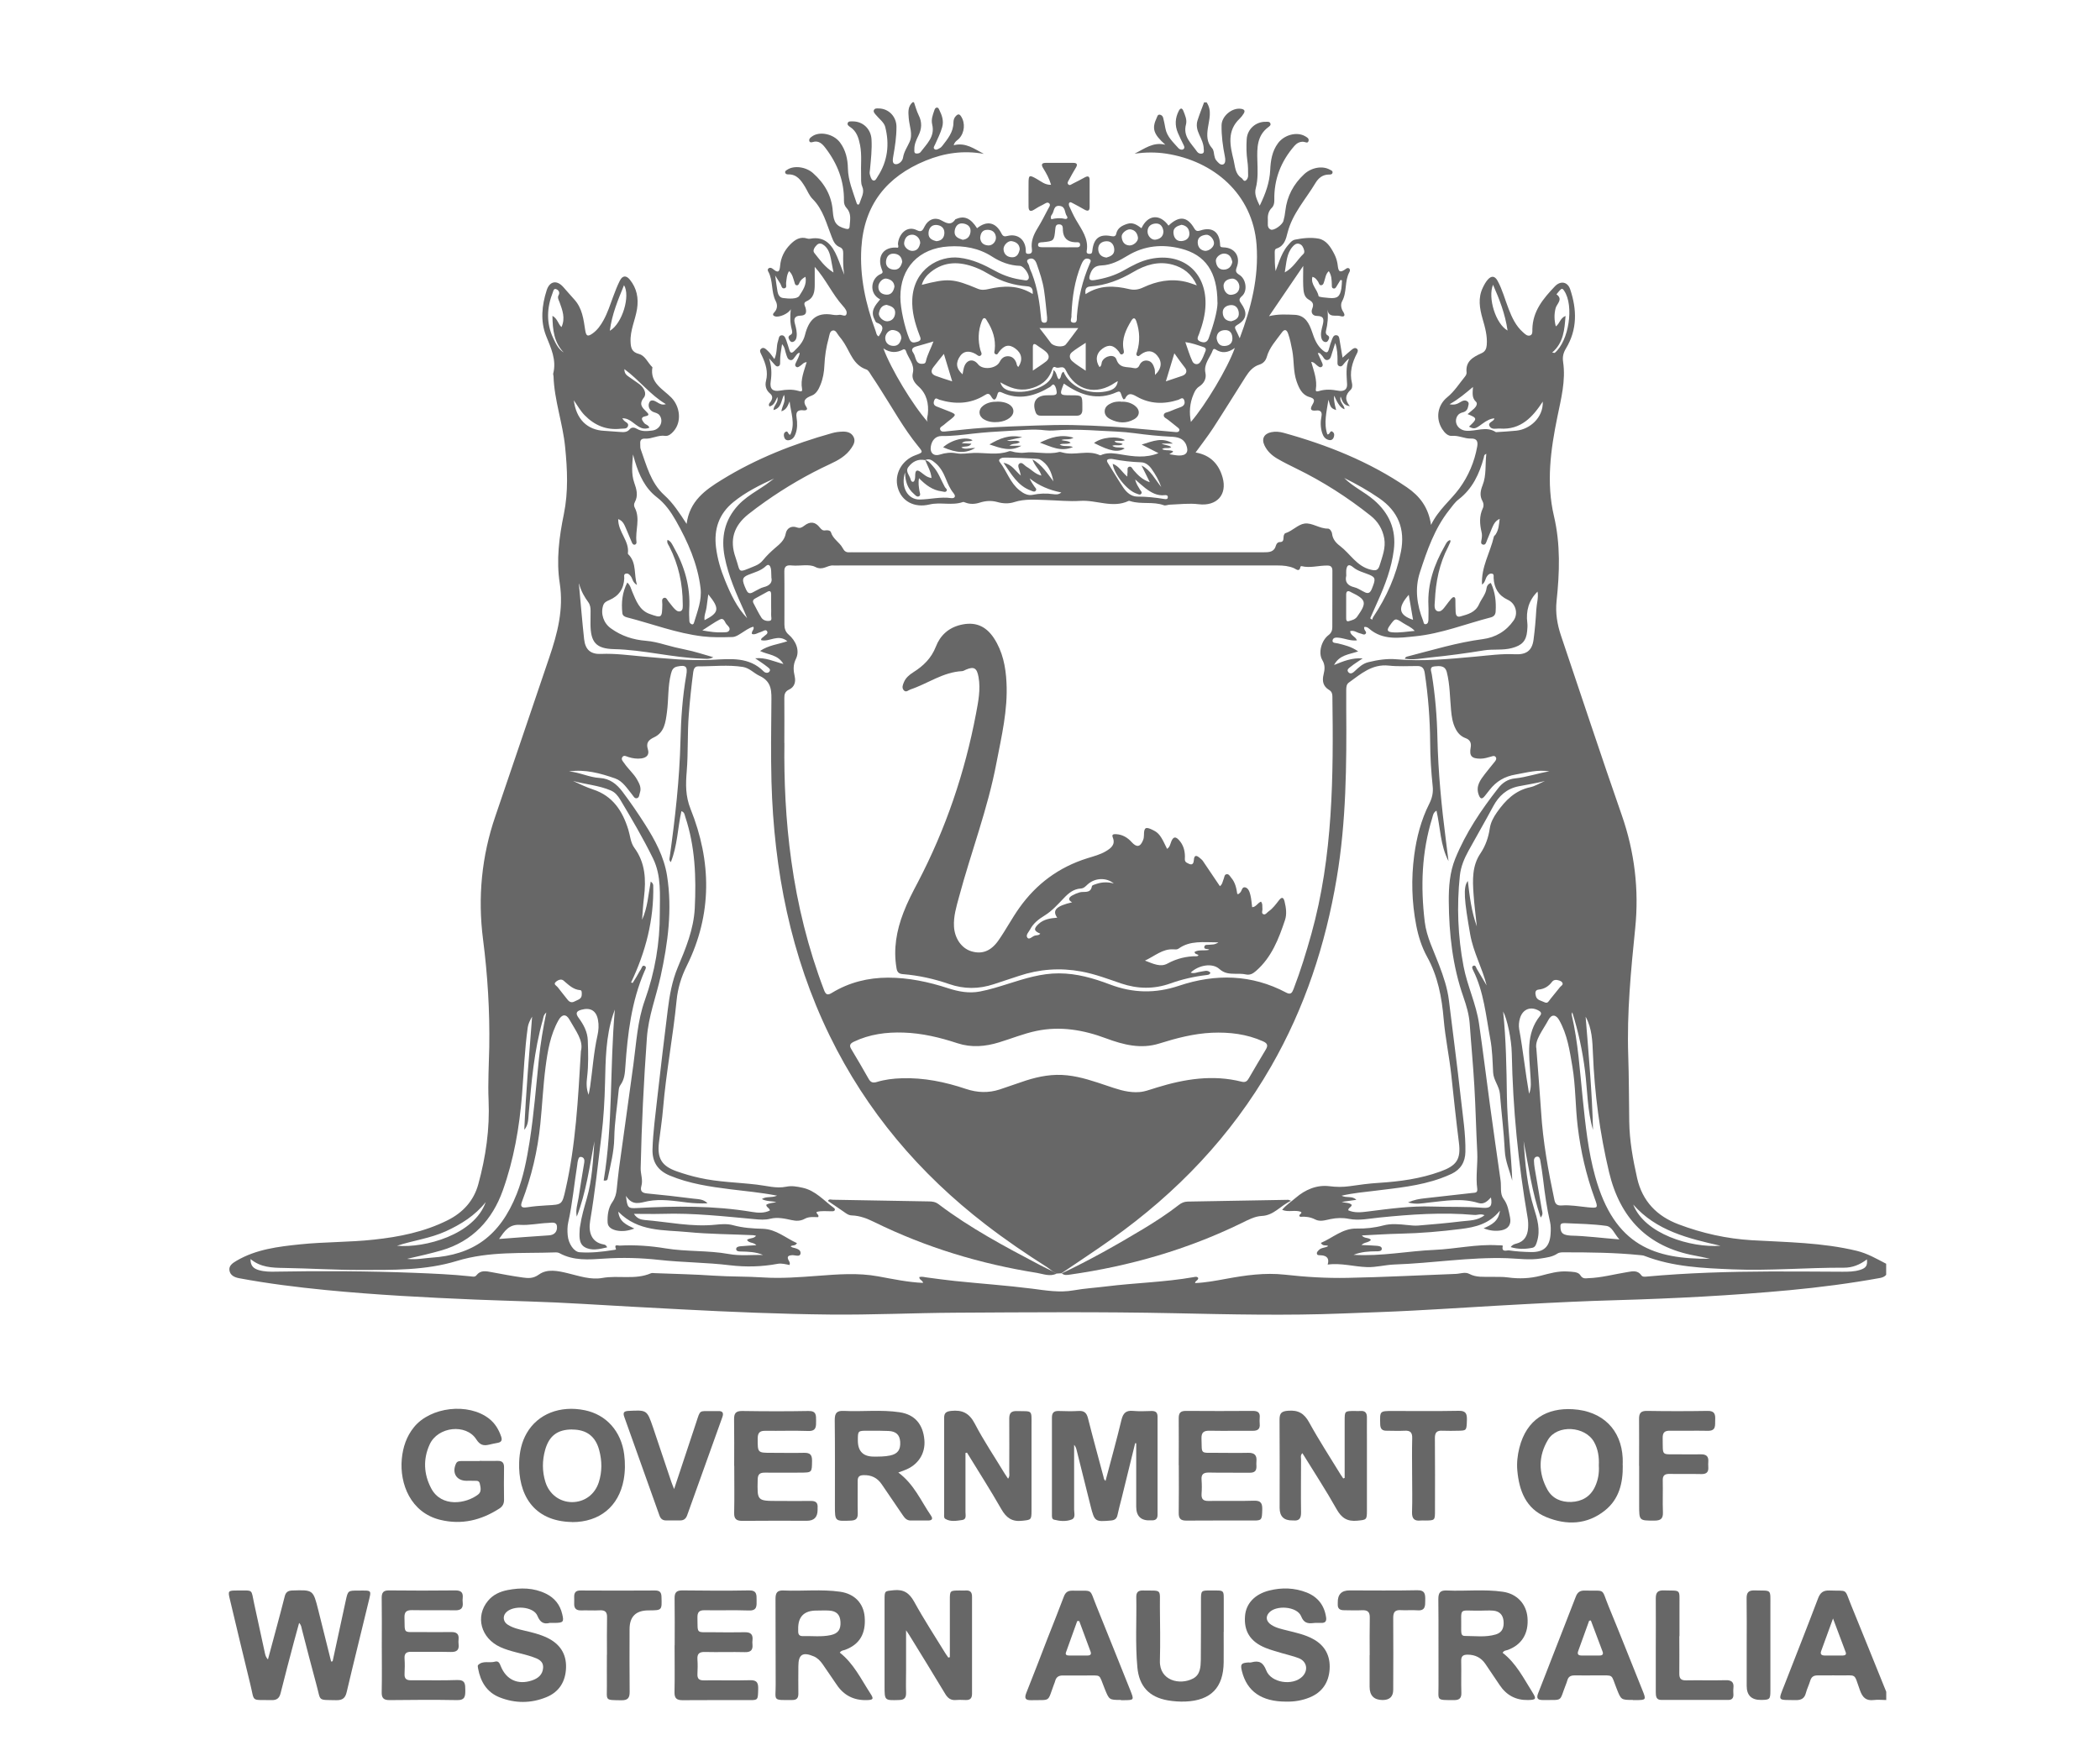 <svg xmlns="http://www.w3.org/2000/svg" id="Layer_1" viewBox="0 0 249.94 209.61"><defs><style>.cls-1{fill:#676767;}</style></defs><g id="MgH5VQ.tif"><path class="cls-1" d="m224.5,151.76c-.18.22-.42.32-.71.38-3.58.65-7.19,1.12-10.82,1.46-6.87.64-13.75.99-20.65,1.19-3.67.1-7.33.28-10.99.48-4.4.23-8.79.53-13.19.76-2.76.15-5.52.23-8.29.34-6.71.27-13.42.11-20.13-.03-8.68-.18-17.37-.11-26.05-.06-4.95.03-9.91.27-14.87.22-5.91-.06-11.82-.31-17.73-.62-3.91-.21-7.81-.41-11.72-.65-4.24-.26-8.48-.34-12.72-.51-5.96-.25-11.92-.56-17.86-1.14-3.46-.34-6.91-.77-10.33-1.41-.58-.11-1.04-.37-1.13-.91-.1-.58.38-.89.85-1.17,2.34-1.37,4.97-1.68,7.57-1.95,2.91-.3,5.86-.24,8.76-.56,3.02-.32,6.01-.92,8.77-2.3,1.83-.91,3.13-2.32,3.67-4.31.89-3.26,1.37-6.57,1.22-9.98-.09-2.1.04-4.21.08-6.31.07-4.3-.19-8.58-.74-12.85-.64-4.98-.17-9.91,1.47-14.67,2.15-6.27,4.25-12.55,6.39-18.82,1-2.92,1.75-5.79,1.27-8.9-.43-2.77-.07-5.51.49-8.24.54-2.65.42-5.3.15-7.99-.28-2.84-1.29-5.55-1.38-8.41,0-.11-.06-.23-.04-.32.42-1.64-.26-3.03-.85-4.51-.69-1.75-.5-3.61.07-5.4.35-1.11,1.21-1.27,1.98-.4.44.49.86.99,1.31,1.48.95,1.04,1.1,2.35,1.3,3.65.11.73.3.81.89.39.57-.41.96-.97,1.29-1.57.49-.89.8-1.86,1.15-2.81.24-.64.48-1.28.79-1.89.31-.63.76-.67,1.2-.12.82,1.02,1.05,2.18.85,3.48-.21,1.32-.84,2.55-.77,3.93.03.73.16,1.21,1,1.43.75.2,1.05,1.06,1.6,1.58-.33,1.87,1.26,2.6,2.25,3.61,1.04,1.06,1.27,2.89.26,4.02-.26.3-.61.59-.98.54-.85-.13-1.59.38-2.41.33-.43-.02-.6.17-.57.59.02.22-.02.46.05.65.7,1.95,1.2,4.02,2.81,5.48,1.05.95,1.8,2.11,2.66,3.43.35-2.72,2.21-4.04,4.2-5.26,4.09-2.52,8.51-4.26,13.12-5.55.42-.12.86-.17,1.3-.18.5,0,.99.12,1.25.63.25.49.02.91-.24,1.3-.63.96-1.59,1.49-2.59,1.95-2.69,1.25-5.24,2.74-7.67,4.45-.69.49-1.38.99-2.04,1.52-1.71,1.37-2.24,3.04-1.51,5.12.66,1.87.11,1.93,2.35,1.01.36-.15.67-.36.92-.67.43-.53.92-1,1.44-1.45.54-.46,1.12-.9,1.27-1.73.11-.6.65-.97,1.33-.72.38.14.6,0,.88-.21.7-.54,1.3-.47,1.84.22.19.23.35.4.67.34.26-.05.6.02.66.23.24.81,1.03,1.19,1.39,1.87.2.38.41.54.81.51.19-.01.38,0,.58,0,16.22,0,32.44,0,48.66,0,.7,0,1.31,0,1.53-.83.06-.21.22-.39.48-.39.34,0,.4-.21.41-.48,0-.23.06-.53.24-.58.83-.26,1.48-1.03,2.26-1.14.9-.13,1.79.62,2.79.6.23,0,.46.34.49.61.08.66.47,1.1.95,1.46,1.22.93,1.99,2.42,3.65,2.82.62.15.88.09,1.07-.53.32-1.05.74-2.08.54-3.2-.2-1.09-.74-2-1.61-2.69-2.75-2.19-5.7-4.08-8.86-5.62-.76-.37-1.52-.75-2.26-1.18-.65-.38-1.19-.88-1.52-1.57-.38-.79-.06-1.4.81-1.58.5-.1,1-.05,1.47.08,5.2,1.44,10.17,3.42,14.66,6.48,1.52,1.04,2.57,2.37,2.88,4.48.89-1.83,2.34-2.93,3.37-4.34,1.07-1.46,1.81-3.18,2.13-5.02.1-.59-.06-.94-.75-.92-.76.03-1.45-.39-2.25-.32-.49.05-.89-.37-1.17-.81-.81-1.27-.56-2.85.6-3.79.84-.68,1.41-1.6,2.08-2.42.12-.14.24-.35.22-.52-.15-1.35.78-1.85,1.78-2.3.43-.19.58-.52.62-.97.09-1.09-.2-2.11-.5-3.14-.35-1.23-.56-2.47.03-3.69.16-.34.35-.69.6-.97.44-.49.84-.43,1.16.15.58,1.06.88,2.24,1.32,3.36.4,1.03.86,2.02,1.71,2.77.24.21.51.5.86.37.29-.11.25-.48.25-.74.04-2.16,1.3-3.65,2.68-5.1.66-.69,1.51-.57,1.82.35.81,2.41.86,4.79-.5,7.04-.32.53-.43,1-.34,1.61.33,2.24-.25,4.4-.69,6.57-.8,3.9-1.33,7.83-.4,11.78.79,3.36.67,6.74.31,10.12-.15,1.42.08,2.78.53,4.12,2.41,7.13,4.76,14.28,7.24,21.39,1.51,4.34,2.06,8.85,1.59,13.43-.51,5.04-1,10.07-.83,15.15.09,2.62.08,5.25.12,7.87.03,2.28.44,4.52.94,6.74.62,2.75,2.36,4.53,4.94,5.5,2.8,1.06,5.71,1.71,8.71,1.89,4.18.24,8.37.27,12.48,1.26,1.28.31,2.37.95,3.51,1.54v1.32Zm-98.75-.13l-.42-.24c-.24-.18-.47-.38-.72-.54-2.5-1.58-4.94-3.25-7.29-5.06-7.9-6.08-14.19-13.5-18.57-22.48-4.65-9.54-6.64-19.72-6.93-30.26-.08-3.12-.04-6.25-.01-9.37.01-1.3.12-2.51-1.41-3.22-.66-.3-1.19-.93-1.98-1.06-1.77-.28-3.55-.06-5.33-.07-.39,0-.53.3-.58.67-.22,1.68-.4,3.36-.53,5.06-.18,2.27-.06,4.54-.25,6.81-.12,1.48-.16,2.88.46,4.44,2.5,6.23,2.6,12.53-.46,18.69-.64,1.29-1.06,2.65-1.2,4.08-.42,4.3-1.25,8.55-1.61,12.86-.11,1.36-.33,2.72-.49,4.07-.23,1.9.33,2.81,2.12,3.44.88.31,1.77.57,2.68.77,2.25.51,4.56.54,6.84.81,1.16.13,2.32.49,3.5.25.67-.14,1.29-.02,1.94.12,1.55.33,2.53,1.52,3.73,2.4.09.07.17.15.11.27-.07.15-.23.13-.36.13-.6.01-1.2-.08-1.79.08-.09.26.34.32.18.62-.52.01-1.07-.09-1.58.19-.5.28-1.03.29-1.59.16-.83-.18-1.67-.37-2.52-.16-.63.16-1.25.11-1.88.05-3.65-.33-7.3-.75-10.98-.63-1.13.03-2.25,0-3.38,0,.35.55.81.69,1.25.73,2.83.23,5.63.86,8.49.56.68-.07,1.38-.12,2.05.06,1.17.32,2.36.4,3.57.43,1.56.05,2.7,1.1,4.05,1.71-.26.4-.57.18-.76.39.08.04.15.1.22.12.43.11,1.02.23.96.71-.06.47-.64.19-.99.21-.49.03-.67.17-.41.65.08.14.18.28.09.52-.46-.09-.94-.23-1.42-.14-1.89.35-3.76.4-5.68.17-2.79-.34-5.62-.33-8.43-.64-2.18-.24-4.37-.3-6.56-.15-1.81.12-3.61.27-5.29-.65-.16-.09-.37-.1-.56-.09-3.89.14-7.79-.16-11.63,1.01-3.74,1.15-7.68,1.08-11.57,1.08-3.01,0-6.02-.19-9.03-.24-1.41-.02-2.78-.06-3.98-1.06-.02.81.37,1.14.99,1.32.67.19,1.36.2,2.04.18,5.48-.1,10.95-.07,16.43.14,2.24.09,4.48.18,6.72.42.25.03.53.1.7-.12.5-.65,1.14-.5,1.8-.38,1.24.23,2.47.47,3.72.64.65.09,1.24.14,1.93-.36.99-.71,2.27-.43,3.43-.15,1.36.33,2.72.81,4.12.56,1.91-.34,3.9.25,5.76-.55.14-.06.33-.03.49-.02,2.35.09,4.71.14,7.05.3,1.94.13,3.89.08,5.83.21,2.17.14,4.32-.03,6.48-.19,2.4-.18,4.79-.38,7.2.06,1.76.32,3.53.7,5.35.78-.03-.33-.47-.34-.44-.7.3-.07.59,0,.88.05,1.11.15,2.22.3,3.34.42,3.07.32,6.16.53,9.23.92,1.62.21,3.24.49,4.89.2,1.29-.23,2.61-.31,3.91-.47,3.45-.43,6.93-.5,10.36-1.1.2-.03.43-.12.58.09.03.3-.37.32-.37.61,1.24-.05,2.45-.28,3.66-.5,2.32-.43,4.65-.76,7.02-.5,2.48.28,4.97.43,7.46.38,4.3-.08,8.59-.31,12.88-.47.54-.02,1.13-.27,1.62,0,.83.44,1.7.33,2.56.35.68.02,1.38-.03,2.05.07,1.32.18,2.61.13,3.91-.21,1.03-.27,2.06-.57,3.15-.5.55.04,1.28.02,1.53.43.29.47.6.39.93.37,1.59-.05,3.13-.48,4.7-.73.59-.1,1.2-.24,1.64.38.14.2.38.18.61.16,4.91-.45,9.83-.59,14.76-.61,2.85-.01,5.7.02,8.55.03.71,0,1.43,0,2.12-.22.7-.22.9-.51.81-1.25-.82.63-1.73,1-2.74.99-4.41-.02-8.81.38-13.22.2-3.56-.15-7.11-.29-10.5-1.6-.17-.07-.37-.08-.56-.1-2.97-.3-5.96-.33-8.94-.33-.3,0-.61-.02-.88.15-.59.4-1.27.47-1.95.58-1.34.22-2.68.02-4.01-.03-4.5-.15-8.95.6-13.44.75-1.09.04-2.18.35-3.26.31-1.56-.05-3.09-.52-4.68-.3q.32-1.04-.8-1.11s-.06,0-.08,0c-.15-.02-.36.03-.4-.19-.04-.18.11-.3.22-.42.3-.33.77-.25,1.12-.48-.23-.2-.61.09-.87-.38,1.42-.6,2.59-1.75,4.26-1.71,1.08.02,2.12-.09,3.17-.37.94-.25,1.9-.15,2.86-.05.43.04.88.1,1.31.06,1.72-.14,3.44-.29,5.15-.5.91-.11,1.89-.06,2.73-.73-.46-.21-.83,0-1.21-.03-3.78-.34-7.54-.07-11.31.31-1.19.12-2.39.39-3.6.16-.74-.15-1.46-.13-2.2.02-.61.12-1.24.36-1.85.04-.56-.28-1.14-.36-1.75-.31-.04,0-.08-.06-.12-.08-.07-.23.36-.29.21-.5-.73-.29-1.49.08-2.26-.25.5-.6,1.13-1.01,1.63-1.44,1.08-.93,2.47-1.57,4.01-1.37.8.1,1.57.11,2.37,0,1.16-.17,2.33-.33,3.5-.4,2.49-.16,4.96-.49,7.32-1.35,1.91-.69,2.47-1.42,2.21-3.45-.34-2.69-.62-5.38-.91-8.07-.24-2.2-.71-4.38-.9-6.59-.22-2.61-.69-5.14-1.99-7.48-.63-1.15-1.03-2.42-1.28-3.72-.53-2.76-.61-5.55-.24-8.33.28-2.13.82-4.21,1.78-6.12.36-.71.5-1.36.42-2.11-.18-1.72-.29-3.44-.3-5.16-.02-2.8-.23-5.58-.65-8.34-.09-.58-.34-.82-.9-.81-1.12,0-2.26.07-3.37-.05-1.99-.22-3.33.99-4.76,2.02-.29.21-.31.56-.31.9,0,.71,0,1.42,0,2.14.05,6.77,0,13.52-1.13,20.22-1.33,7.93-3.8,15.46-7.82,22.45-4.76,8.29-11.21,15.03-18.97,20.54-1.96,1.4-3.98,2.71-5.97,4.07,0,0,0,0,0,0-.2.01-.41.03-.61.04Zm-32.39-63.19c-.06,4.44.15,9.24.82,14.03.73,5.28,2,10.42,3.9,15.41.22.58.45.62.95.31,2.04-1.24,4.28-1.79,6.65-1.8,2.46,0,4.83.5,7.16,1.26,1.23.4,2.47.64,3.79.39,1.16-.22,2.28-.58,3.4-.93,1.96-.62,3.92-1.24,6-1.23,2.12,0,4.12.58,6.07,1.32,2.74,1.04,5.41,1.1,8.24.15,4.31-1.44,8.62-1.37,12.74.82.56.3.71,0,.88-.43.83-2.15,1.5-4.35,2.12-6.56,2.58-9.27,2.63-18.77,2.5-28.28,0-.32-.09-.58-.39-.76-.72-.43-.85-1.07-.66-1.84.14-.58.21-1.12-.15-1.72-.52-.87-.09-2.35.74-2.97.32-.24.45-.55.45-.92,0-2.25,0-4.49.01-6.74,0-.39-.14-.62-.58-.62-1.04-.02-2.06.33-3.1.07-.03,0-.12.04-.12.07-.12.7-.54.27-.78.17-.62-.26-1.26-.32-1.92-.32-17.37,0-34.74,0-52.1,0-.27,0-.55.02-.82,0-.7-.05-1.22.65-2.14.17-.71-.37-1.83-.08-2.77-.17-.51-.05-.91,0-.9.7.03,2.11,0,4.22.01,6.33,0,.45.12.87.48,1.18.91.77,1.37,1.94.89,2.91-.37.75-.3,1.39-.14,2.12.14.65-.05,1.24-.67,1.53-.49.23-.58.57-.57,1.05.02,1.64,0,3.29,0,5.32Zm41.9,41.58c.78.04,1.6-.3,2.43-.55,3.31-1.02,6.66-1.56,10.1-.69.46.11.66-.08.85-.42.66-1.13,1.32-2.27,2-3.39.3-.49.23-.76-.32-1-1.95-.87-3.99-1.11-6.09-1.02-2.15.1-4.21.64-6.25,1.28-2.19.69-4.28.15-6.33-.61-2.69-1.01-5.44-1.48-8.29-.89-1.53.32-2.98.92-4.47,1.37-1.63.5-3.28.64-4.93.1-2.09-.69-4.22-1.2-6.42-1.27-2.04-.07-4.04.19-5.92,1.09-.43.21-.58.43-.3.88.71,1.17,1.39,2.36,2.07,3.55.23.4.49.5.94.37.97-.3,1.97-.42,2.99-.45,2.64-.09,5.18.44,7.65,1.27,1.35.45,2.68.5,4.02.06,1.04-.34,2.07-.72,3.11-1.06,1.6-.51,3.21-.81,4.92-.62,1.66.18,3.2.72,4.75,1.24,1.09.36,2.17.77,3.47.77Zm49.21-38.18c-1.48-.25-2.76.14-4.09.37-1.3.22-2.3.81-3.09,1.83-.18.24-.38.47-.56.71-.38.48-.57.34-.75-.17-.35-1.02.22-1.74.77-2.46.38-.5.79-.98,1.18-1.47.12-.15.22-.35.08-.53-.14-.18-.35-.11-.53-.05-.42.12-.84.25-1.28.25-1.05,0-1.35-.32-1.16-1.34.1-.57-.11-.92-.6-1.1-.55-.2-.92-.58-1.18-1.08-.38-.72-.49-1.5-.56-2.29-.14-1.5-.13-3.01-.5-4.48-.21-.83-.87-.75-1.45-.7-.69.06-.39.59-.34.95.41,2.52.62,5.06.67,7.6.09,4.08.49,8.13,1.01,12.18.1.82.21,1.64.31,2.46-.98-1.88-.97-3.98-1.43-6.01-.4.23-.42.58-.51.88-1.26,4.05-1.39,8.17-.89,12.35.22,1.82,1.07,3.44,1.7,5.12.53,1.39,1,2.77,1.18,4.25.47,3.88.99,7.76,1.42,11.65.23,2.12.58,4.23.54,6.37-.02,1.21-.56,2.1-1.65,2.62-.42.2-.85.37-1.29.53-2.52.91-5.17,1.15-7.81,1.48-1.28.16-2.57.26-3.99.59.63.32,1.24-.03,1.76.49-.62.09-1.14.17-1.75.25.47.14.91.06,1.2.35-.03.31-.42.32-.41.65.75.33,1.54.24,2.32.14,2.55-.32,5.1-.68,7.68-.59,2,.07,4-.01,5.99.15.95.08,1.17-.23.99-1.23-.41.44-.84.86-1.49.66-1.98-.62-3.95-.26-5.94-.05-.72.08-1.47.26-2.44-.02.79-.34,1.38-.42,1.97-.49,1.9-.22,3.8-.43,5.71-.64.3-.03.62,0,.56-.49-.2-1.44.07-2.89,0-4.34-.14-2.65-.19-5.31-.35-7.96-.14-2.46-.38-4.91-.55-7.36-.08-1.11-.39-2.14-.75-3.18-1.29-3.68-1.71-7.52-1.74-11.39-.01-1.71.11-3.45.77-5.08,1.25-3.07,3.08-5.79,5.11-8.38.51-.66,1.16-1.09,2-1.17,1.39-.14,2.69-.62,4.17-.85Zm-92,50.5c-1.97-.38-3.74-.53-5.5-.75-2.47-.31-4.94-.67-7.26-1.64-1.41-.59-2.09-1.59-2.05-3.12.06-2.06.35-4.09.57-6.13.39-3.51.82-7.01,1.25-10.51.21-1.71.51-3.39,1.18-5.01.95-2.26,1.9-4.53,2.03-7.06.18-3.69.05-7.33-1.13-10.87-.08-.24-.08-.55-.46-.68-.45,2.01-.47,4.1-1.26,6.07-.25-.25-.16-.44-.13-.62.64-4.61,1.17-9.22,1.28-13.89.06-2.6.24-5.19.69-7.76.18-1.03-.06-1.23-1.07-1.02-.49.1-.64.42-.75.85-.39,1.5-.28,3.05-.48,4.57-.16,1.18-.29,2.42-1.52,3-.7.33-.99.68-.75,1.44.2.65-.15.99-.77,1.08-.52.07-1.03,0-1.54-.16-.24-.07-.55-.29-.74.02-.17.28.1.51.25.73.46.68,1.11,1.21,1.52,1.94.27.48.53.97.33,1.55-.09.25-.06.61-.38.66-.27.05-.4-.26-.55-.44-.59-.72-1.11-1.59-2-1.91-1.77-.62-3.59-1.12-5.51-.84,1.26.1,2.4.71,3.67.78,1.18.07,1.99.7,2.7,1.64.94,1.25,1.82,2.53,2.66,3.85,1.21,1.9,2.28,3.88,2.64,6.14.64,4.04.1,8.02-.76,11.97-.54,2.45-1.46,4.77-1.64,7.34-.37,5.16-.63,10.32-.74,15.49-.02.71.29,1.41.09,2.12-.17.6.04.85.65.91,1.85.18,3.7.38,5.54.62.58.07,1.21.05,1.68.56-.82.03-1.63,0-2.43-.1-1.55-.19-3.11-.45-4.66-.16-.93.18-1.83.62-2.62-.63.16,1.43.24,1.51,1.32,1.45,4.57-.25,9.13-.3,13.68.46.7.12,1.45.17,2.13-.17-.06-.34-.43-.36-.43-.68.33-.21.73-.21,1.2-.31-.62-.16-1.17-.07-1.72-.37.54-.36,1.1-.11,1.79-.4Zm84.97-72.94c.53,1.11.64,2.24.57,3.4-.02.38-.21.6-.57.7-2.99.77-5.89,1.94-8.99,2.25-1.88.19-3.84.52-5.49-.9-.15-.13-.35-.27-.61-.19.01.08.01.15.03.23.05.2.34.38.14.58-.17.17-.41-.02-.62-.06-.4-.08-.75-.42-1.21-.27.05.55.65.62.81,1.1-.75.08-1.41-.22-2.09-.31-.34-.05-.76-.06-.81.32-.05.33.39.29.64.35.8.2,1.6.38,2.41.95-1.11.38-2.23.41-2.87,1.62,1.12-.46,2.11-.87,3.41-.79-.58.4-1.02.66-1.41.98-.19.15-.55.35-.31.65.25.32.57.09.78-.12.48-.45.95-.9,1.63-1.06,1.1-.27,2.21-.44,3.33-.34,3.15.28,6.29-.04,9.42-.32,1.55-.14,3.1-.36,4.66-.28,1.34.07,2.05-.4,2.23-1.72.16-1.19.26-2.39.33-3.59.04-.72.28-1.43.15-2.15-1.05,1.04-1.4,2.3-1.22,3.73.04.32.01.66-.02.98-.11,1.19-.64,1.7-1.8,2.01-1.11.3-2.23.1-3.35.28-2.1.34-4.22.63-6.34.84-1.01.1-2.03.33-3.07.15.07-.22.22-.24.34-.27,2.96-.76,5.89-1.66,8.94-2.06,1.52-.2,2.79-.95,3.67-2.22.59-.85.23-2.04-.69-2.46-1.12-.52-1.63-1.4-1.69-2.6-.01-.19.09-.49-.24-.52-.23-.03-.41.12-.54.31-.22.3-.21.73-.6,1-.12-2.1.98-3.82,1.41-5.71.02-.09.14-.16.2-.25.37-.55.41-1.17.49-1.87-.56.26-.72.68-.9,1.07-.21.48-.38.97-.59,1.44-.1.23-.16.63-.49.56-.36-.08-.19-.45-.16-.7.04-.28.05-.54-.02-.81-.22-.95-.28-1.89.15-2.81.14-.29.11-.6-.04-.87-.36-.64-.23-1.26.02-1.89.47-1.19.29-2.45.44-3.73-.31.12-.26.31-.3.45-.53,1.94-1.34,3.7-2.99,4.97-.45.34-.78.84-1.14,1.29-1.73,2.19-2.62,4.79-3.47,7.39-.64,1.96-.36,3.89.38,5.78.06.16.05.44.31.4.26-.04.31-.28.32-.51,0-.58.03-1.15,0-1.73-.12-2.55.68-4.85,1.92-7.03.16-.28.28-.64.67-.75.02.11.05.17.03.21-.08.2-.17.4-.27.6-1.05,2.01-1.48,4.17-1.58,6.4-.02.45-.16,1.09.3,1.26.45.17.78-.38,1.07-.75.19-.24.36-.49.56-.71.08-.1.22-.22.32-.21.21.02.18.24.19.4.01.47,0,.93.03,1.4.02.33.15.62.56.5.89-.25,1.79-.47,2.23-1.46.28-.64.8-1.17.89-1.91.03-.22.14-.48.49-.61Zm-108.54.1c.22,2.35.39,4.47.62,6.59.14,1.27.79,1.82,2.03,1.76,1.67-.07,3.33.16,4.99.31,2.75.24,5.5.53,8.27.39,2.16-.11,4.35-.37,6.09,1.39.17.17.49.24.67.02.22-.28-.1-.45-.27-.59-.41-.33-.86-.61-1.42-1,1.25-.12,2.21.38,3.36.68-.66-1.14-1.83-1.08-2.78-1.55,1.01-.69,2.12-.78,3.25-1.16-1.11-.92-2.14.13-3.12-.13-.03-.24.17-.28.27-.39.19-.21.63-.36.43-.68-.16-.26-.49.03-.74.1-.35.09-.67.36-1.05.24-.11-.34.34-.54.16-.87-.57.15-.99.51-1.46.79-.33.2-.64.43-1.05.44-1.18.03-2.35.06-3.53-.08-3.09-.37-5.99-1.49-8.99-2.26-.28-.07-.53-.2-.56-.52-.13-1.24-.02-2.43.59-3.63.38.35.44.75.6,1.12.44,1.04.85,2.18,2.03,2.61,1.5.54,1.51.49,1.54-1.15,0-.26-.12-.62.17-.74.32-.13.42.26.59.45.18.2.33.44.51.64.24.27.52.61.88.49.34-.12.28-.56.28-.88-.01-2.39-.5-4.67-1.59-6.81-.12-.24-.34-.47-.22-.81.41.17.54.52.71.82,1.31,2.31,2.04,4.77,1.87,7.46-.03.46,0,.93.02,1.39,0,.17.11.32.28.38.18.06.24-.08.28-.22.4-1.33.94-2.65.77-4.08-.35-2.91-1.52-5.53-2.94-8.04-.59-1.04-1.3-2.05-2.27-2.79-1.42-1.1-2.1-2.63-2.6-4.28-.08-.27-.15-.54-.23-.81-.08,1.13-.23,2.27.14,3.34.28.8.51,1.55.07,2.36-.11.2-.11.44,0,.64.69,1.32.04,2.7.2,4.04.02.13,0,.29-.15.35-.2.07-.31-.07-.38-.22-.24-.55-.46-1.11-.7-1.66-.2-.45-.36-.94-.94-1.15-.03,1.53,1.35,2.58,1.15,4.08-.01.08.12.18.19.26.84,1,.52,2.24.89,3.5-.52-.31-.51-.72-.71-1-.15-.22-.34-.41-.6-.35-.3.06-.2.35-.2.55-.05,1.25-.64,2.12-1.8,2.61-.3.13-.58.25-.71.62-.33,1.01.05,2.12.92,2.74,1.26.91,2.65,1.36,4.19,1.48.76.06,1.51.25,2.25.46.79.22,1.58.42,2.39.58,1.13.22,2.23.6,3.35.91-.48.27-.93.19-1.38.17-3.5-.12-6.92-1.05-10.43-1.13-2.16-.05-2.79-.83-2.8-2.99,0-.52,0-1.04.01-1.56,0-.36-.04-.71-.26-1.02-.45-.62-.85-1.27-1.11-2.22Zm6.18,47.46c.07.02.14.04.22.06.16-.25.32-.5.47-.76.17-.28.31-.58.5-.85.12-.17.16-.57.48-.4.24.12.06.4-.03.59-1.57,3.63-2.02,7.48-2.29,11.37-.05.77-.1,1.53-.58,2.19-.15.2-.2.44-.22.69-.17,1.88-.49,3.74-.52,5.64-.03,1.62-.44,3.19-.77,4.76-.03.15-.03.35-.49.29,1.11-6.68.72-13.44,1.33-20.35-.11.3-.16.43-.2.56-.89,2.67-.9,5.45-.97,8.2-.05,2.08-.17,4.16-.42,6.22-.41,3.39-.78,6.79-1.35,10.17-.22,1.3.12,2.55,1.59,2.81.14.02.33.07.43.35-.92.22-1.9.44-2.69-.04-.72-.44-.61-1.39-.57-2.19,0-.11.04-.22.05-.32.16-1.11.48-2.19.79-3.27.64-2.23.74-4.52.91-6.81-.58,3.02-.99,6.08-2.1,8.97-.17-.78.09-1.51.21-2.24.21-1.41.45-2.81.68-4.21.05-.3-.02-.59-.34-.65-.34-.07-.36.26-.43.49-.04.13-.04.27-.06.41-.37,2.3-.57,4.62-1.08,6.89-.11.5-.11,1.04-.06,1.55.09,1,.75,1.95,1.41,2,1.34.1,2.68-.05,4-.26.12-.02.38-.02.33-.14-.26-.61.25-.38.43-.39,1.84-.1,3.67.03,5.48.33,2.49.41,5.03.22,7.52.67,1.36.25,2.71.09,4.07.11-.86-.37-1.77-.39-2.67-.41-.2,0-.51-.02-.52-.28-.01-.26.29-.32.5-.34.61-.06,1.22-.09,1.9-.13-.34-.38-.88-.21-1.11-.63.32-.26.78-.11,1.08-.49-.14-.03-.23-.06-.33-.07-2.6-.12-5.2-.12-7.79-.37-2.86-.28-5.91,0-8.28-2.43.12,1.2.97,1.57,1.91,2.01-.78.29-1.43.36-2.07.24-.52-.1-1.08-.36-1.11-.95-.04-.85.07-1.75.56-2.44.34-.49.46-.97.52-1.51.09-.82.16-1.63.27-2.45.57-4.15,1.16-8.29,1.72-12.44.35-2.57.48-5.19,1.37-7.66,1.19-3.34,1.78-6.77,1.77-10.3,0-2.21.21-4.47-.8-6.54-1.18-2.41-2.54-4.72-3.92-7.03-.27-.44-.59-.85-1.1-1.07-1.44-.62-3.01-.72-4.51-1.14.79.37,1.58.75,2.4,1.02,2.34.77,3.5,2.57,4.18,4.77.23.73.26,1.54.72,2.17,1.32,1.79,1.4,3.8,1.15,5.88-.11.89-.16,1.79-.23,2.69.66-1.44.74-2.99,1.03-4.55.23.16.29.31.3.48.09,4.07-.9,7.89-2.65,11.56Zm100.7-6.59c-.15-1.45-.32-2.69-.4-3.93-.12-1.67-.18-3.37.82-4.84.61-.91.95-1.9,1.11-2.97.11-.72.44-1.33.86-1.93,1-1.42,2.15-2.59,3.95-2.98.61-.13,1.17-.49,1.75-.74-1.03.27-2.09.42-3.13.63-1.43.29-2.36,1.15-3.03,2.4-.94,1.76-1.95,3.49-2.91,5.24-.52.94-.94,1.93-1.05,3.01-.38,3.61-.24,7.21.44,10.78.44,2.32,1.5,4.47,1.84,6.81.47,3.22.86,6.45,1.3,9.68.41,3.01.84,6.01,1.27,9.02.1.73-.09,1.58.34,2.16.52.69.62,1.44.78,2.2.18.84-.19,1.4-1.02,1.56-.66.12-1.33.07-2.12-.24.97-.42,1.77-.83,1.94-2.1-1.29,1.6-2.95,1.97-4.64,2.18-2.39.3-4.79.51-7.2.56-1.52.03-3.03.14-4.59.21.28.4.81.21,1.08.53-.3.36-.76.24-1.13.61.65.03,1.21.04,1.77.09.26.02.66.05.65.37-.01.31-.41.29-.67.29-.87.01-1.73.04-2.69.42,3.34.2,6.47-.46,9.64-.59,2.51-.11,4.99-.7,7.52-.55.21.01.63-.02.6.09-.19.8.5.49.73.52.86.13,1.74.18,2.62.2,1.53.03,2.24-.63,2.34-2.17.03-.46.04-.94-.06-1.39-.39-1.68-.63-3.39-.83-5.1-.09-.76-.21-1.52-.34-2.27-.04-.21-.11-.47-.4-.43-.25.04-.36.25-.35.49.01.3.04.6.09.9.28,1.65.57,3.29.85,4.93.04.26.2.52-.14.93-1.04-3.04-1.45-6.1-2.03-9.11.18,2.7.42,5.39,1.23,8,.4,1.27.79,2.58.37,3.95-.1.32-.19.68-.55.76-.85.17-1.7.19-2.59-.08.21-.3.46-.36.69-.42.95-.25,1.31-.94,1.38-1.82.03-.41.02-.83-.05-1.23-1.12-6.48-1.76-13.01-1.89-19.59-.03-1.69-.56-4.14-1.03-4.99.35,3.33.4,6.72.45,10.11.05,3.35.51,6.68.64,10.03-.32-1.19-.83-2.31-.89-3.54-.11-2.27-.4-4.52-.58-6.78-.08-.94-.76-1.62-.81-2.56-.07-1.34-.09-2.68-.34-4-.52-2.76-.76-5.6-2.04-8.17-.08-.16-.2-.41,0-.52.29-.15.34.18.43.34.4.66.79,1.32,1.18,1.99-.52-2.09-1.59-3.95-1.96-6.09-.7-3.99-.87-5.63-.28-6.35.22,1.83.41,3.59,1.09,5.47Zm-106.64,14.76c.34-1.24-.64-2.44-1.35-3.72-.41-.74-.91-.68-1.32.05-.97,1.73-1.29,3.66-1.54,5.58-.29,2.25-.39,4.52-.62,6.77-.32,3.17-1.04,6.25-2.18,9.23-.24.63-.04.78.59.69.78-.12,1.57-.19,2.37-.23,1.81-.09,1.81-.08,2.22-1.89,1.21-5.3,1.49-10.71,1.83-16.5Zm113.72-.25c.22,2.89.41,5.18.56,7.47.22,3.56.85,7.05,1.59,10.53.11.52.38.66.86.63,1.04-.08,2.07.12,3.11.22,1.22.11,1.25.11.81-1.08-1.01-2.76-1.66-5.6-2.01-8.52-.29-2.39-.24-4.81-.64-7.18-.32-1.89-.6-3.79-1.56-5.49-.38-.68-.9-.75-1.27-.07-.69,1.28-1.7,2.47-1.44,3.5Zm5.86-3.83c.36,4.49.77,8.97.88,13.47-.68-2.29-.66-4.67-.95-7.01-.3-2.39-.8-4.71-1.52-7-.06.12-.08.23-.06.33.76,3.29.96,6.65,1.31,10,.32,3.1.64,6.21,1.48,9.23,2.3,8.29,7.11,9.84,13.66,9.79-.68-.15-1.24-.28-1.8-.38-5.62-1.03-8.91-4.47-10.21-9.93-1.1-4.64-1.73-9.35-1.92-14.12-.06-1.48-.11-3-.86-4.37Zm-140.26,28.82c1.11.12,1.98-.08,2.85-.14,4.94-.32,8.18-2.53,10.19-7.59.79-1.99,1.19-4.09,1.53-6.21.52-3.3.77-6.63,1.12-9.95.19-1.79.48-3.56.87-5.44-.35.3-.35.62-.42.89-1.03,3.63-1.35,7.37-1.67,11.1-.06.68-.03,1.39-.53,1.97.19-4.5.59-8.98.93-13.47-.24.42-.46.84-.52,1.29-.37,2.66-.47,5.34-.68,8.01-.31,3.89-.98,7.74-2.29,11.4-1.24,3.47-3.58,6.05-7.3,7.13-1.29.37-2.59.67-4.06,1Zm111.51-92.98c1.04,1.05,2.41,1.66,3.53,2.62,1.83,1.57,2.7,3.52,2.39,5.96-.27,2.15-1.02,4.14-1.9,6.09-.31.68-.61,1.37-.91,2.05.08.06.15.11.23.17.04-.1.06-.22.12-.31,1.6-2.39,2.76-4.98,3.31-7.81.52-2.67-.33-4.79-2.58-6.34-1.33-.92-2.74-1.71-4.2-2.43Zm-91.68-9.28c.27,2.3,1.61,3.59,3.64,3.68.6.03,1.2.1,1.8.13.43.02.87.1,1.21-.31.25-.3.61-.22.9-.04.56.33,1.18.26,1.76.19.94-.1,1.41-1.08.92-1.79-.19-.28-.49-.32-.77-.43-.49-.21-.64-.7-.49-1.08.18-.48.63-.27.97-.06.3.19.6.35,1.02.21-1.85-1.08-3.13-2.84-4.94-4.17,0,.6.33.76.6.96.42.31.86.58,1.27.9.49.4.81,1.07.46,1.52-.65.81-.2,1.21.31,1.71.23.23.4.42-.12.52-.66.12-.43.47-.16.81.17.21.5.22.62.56-1.37.55-1.95-1.2-3.23-1.12.11.14.15.2.2.26.19.21.61.3.48.67-.14.38-.55.27-.86.31-1.7.19-3.1-.39-4.29-1.6-.49-.5-.82-1.09-1.31-1.81Zm20.63,25.98c-.1-.25-.2-.5-.31-.75-.96-2.12-1.91-4.23-2.36-6.54-.45-2.33-.02-4.39,1.61-6.16.66-.71,1.45-1.24,2.26-1.76.34-.23.69-.44,1.03-.68.33-.23.65-.49.98-.73-1.72.79-3.39,1.62-4.84,2.8-1.72,1.4-2.34,3.22-2.07,5.4.17,1.37.56,2.68,1.08,3.94.66,1.61,1.39,3.19,2.62,4.48Zm83.63-25.46c.74.15,1.07-.17,1.44-.36.23-.12.48-.14.69.04.21.18.09.4.05.61-.07.36-.26.58-.63.67-.27.07-.5.18-.66.45-.43.76.09,1.65,1.04,1.74,1.18.1,2.4-.59,3.55.16.04.02.11,0,.16,0,.76-.05,1.53-.09,2.29-.17,1.58-.16,3.21-1.53,3.14-3.46-1.2,1.84-2.61,3.39-5.1,3.21-.42-.03-.96.18-1.22-.26-.3-.51.51-.54.56-.95q-.6.01-1.48.67c-.8.6-.94.63-1.54.31,1.01-.94,1.01-1.02-.17-1.49.3-.25.55-.45.79-.67.23-.22.44-.59.21-.8-.52-.48-.39-1.06-.36-1.76-.91.76-1.69,1.44-2.78,2.05Zm9.44,82.08c.3-.72.2-1.45.16-2.18-.14-2.45-.58-4.94,1.14-7.09.17-.21.19-.42-.11-.6-.98-.58-1.94-.22-2.27.87-.13.43-.17.88-.1,1.3.47,2.55.73,5.14,1.18,7.71Zm-111.93.11c.07-.39.14-.68.18-.97.29-2.03.42-4.07.87-6.07.14-.62.18-1.25.06-1.87-.21-1.11-.91-1.49-1.97-1.2-.66.18-.7.46-.33.97.59.8,1.06,1.67,1.09,2.69.05,1.45.09,2.9-.08,4.34-.08.68-.12,1.35.17,2.11Zm122.67,17.22c-.6-.65-.85-1.51-1.56-1.6-1.59-.22-3.2-.25-4.81-.32-.22,0-.65-.06-.64.33.01.38.02.85.51,1.02.23.08.48.12.72.13,1.85.04,3.69.29,5.77.45Zm-133.33-.04c2.04-.15,3.98-.31,5.93-.43.7-.04,1.01-.48.96-1.06-.05-.62-.68-.43-1.05-.42-1.11.04-2.24.3-3.34.23-1.33-.09-1.85.75-2.5,1.68Zm-12.15.81c3.33.29,9.2-1.32,10.56-5.2-1.27,1.61-2.93,2.64-4.76,3.48-1.85.84-3.88,1.09-5.8,1.72Zm157.53,0c-3.83-.87-7.64-1.77-10.4-4.91,1.37,3.51,6.84,5.17,10.4,4.91Zm-44.55-79.77c-.19.75.17,1.19.98,1.38.34.08.65.29.96.45.44.24.81.45,1.09-.23.49-1.2.48-1.39-.29-1.72-.65-.27-1.35-.42-1.92-.89-.49-.41-.74-.3-.82.34-.02.19,0,.38,0,.66Zm-68.42.22c-.03-.52,0-.83-.07-1.11-.06-.28-.26-.57-.57-.27-.6.58-1.37.75-2.1,1.05-.78.32-.8.6-.26,1.78.33.72.72.32,1.12.13.32-.15.62-.36.96-.44.75-.18,1.06-.59.92-1.13Zm92.93-26.79c.25.04.29.06.3.04,1.69-1.41,2.33-5.63,1.12-7.4-.1-.15-.21-.31-.38-.17-.2.17-.36.4-.53.6.83.58.03,1.14-.1,1.64-.19.74-.17,1.42.02,2.18.48-.34.5-.98,1.16-1.25-.13,1.64-.22,3.17-1.59,4.36Zm-117.64,0c-1.18-1.22-1.32-2.72-1.35-4.37.62.34.67.98,1.08,1.34.48-1.07.11-2.01-.23-2.96-.1-.27-.29-.54-.11-.85.14-.24.06-.51-.19-.66-.38-.22-.42.12-.5.32-.72,1.83-.81,3.67.05,5.48.3.64.61,1.29,1.24,1.69Zm93.12,30.19s0,0,0,0c0,.46,0,.93,0,1.39,0,.21,0,.5.34.39.35-.11.71-.17.97-.53,1.18-1.66,1.1-2.03-.71-2.9-.02-.01-.05-.03-.07-.04-.34-.19-.52-.08-.53.3,0,.46,0,.93,0,1.39Zm-68.44.04s0,0,0,0c0-.49,0-.98,0-1.48,0-.27-.12-.44-.41-.29-.51.27-1.01.55-1.51.83-.22.12-.31.31-.18.55.31.58.59,1.17.94,1.72.22.34.67.45,1.02.37.29-.07.12-.48.14-.73.02-.33,0-.66,0-.98Zm-19.2-32.82c1.49-.85,2.47-4.17,1.69-5.43-.71,1.75-1.43,3.43-1.69,5.43Zm106.85-.03c-.29-1.98-.95-3.68-1.73-5.45-.65,1.55.32,4.66,1.73,5.45Zm5.82,77.31c-.25-.02-.42.08-.54.24-.4.53-.91.84-1.58.91-.48.05-.41.48-.33.78.13.5.65.54,1.03.73.39.2.52-.17.7-.39.38-.46.76-.93,1.14-1.41.13-.16.42-.28.28-.53-.14-.24-.45-.28-.68-.33Zm-116.01,1.71c0-.19.02-.48-.18-.49-.86-.07-1.39-.64-2-1.15-.29-.24-.73-.03-.96.22-.23.25.14.4.28.58.38.5.78.98,1.16,1.47.23.3.5.41.85.22.36-.2.87-.26.85-.85Zm99.14-43.26c-.44-.48-.94-.65-1.37-.93-.97-.64-.95-.61-1.64.35-.39.55-.17.7.37.75.85.07,1.67-.09,2.64-.17Zm-84.79-.06c.95.17,1.68.27,2.41.23.29-.02.67.05.81-.26.12-.27-.17-.51-.34-.7-.22-.25-.3-.84-.82-.56-.65.34-1.24.77-2.06,1.29Zm.71-4.29c-.08.61-.15,1.09-.21,1.57-.06.49-.32.95-.23,1.5,1.74-.9,1.82-1.38.44-3.07Zm83.37.05c-1.36,1.55-1.21,2.4.51,2.98-.17-.98-.33-1.93-.51-2.98Z"></path><path class="cls-1" d="m143.62,12.2c.65.98.29,2.03.14,3.04-.13.89-.14,1.68.49,2.39.22.24.21.56.27.85.04.21.1.45.23.6.22.26.51.64.86.48.26-.13.25-.57.18-.9-.25-1.24-.42-2.48-.4-3.75.01-1.07,1.22-2.1,2.29-1.96.38.05.58.21.33.59-.13.21-.28.41-.46.58-1.55,1.46-1.15,3.23-.72,4.96.18.74.16,1.61.93,2.11.17.11.25.45.5.31.16-.09.29-.36.29-.56,0-.6,0-1.21-.09-1.8-.12-.85-.13-1.7-.08-2.54.06-1.23,1.09-2.14,2.3-2.1.19,0,.41-.04.51.17.11.23-.1.36-.24.47-1.36,1.01-1.34,2.5-1.3,3.94.03,1.13.1,2.23-.19,3.34-.19.7.12,1.32.47,2.07.69-1.42,1.18-2.76,1.25-4.24.05-1.13.22-2.24.92-3.19.74-1.01,2.24-1.41,3.22-.85.21.12.49.26.43.54-.08.39-.4.14-.61.13-.45-.03-.8.17-1.08.49-1.61,1.85-2.44,3.98-2.39,6.45,0,.34-.05.67-.29.91-.41.4-.52.9-.48,1.43.03.41-.15.95.34,1.17.37.17,1.38-.56,1.51-1.02.11-.39.19-.8.23-1.21.2-1.74.97-3.18,2.24-4.36.87-.81,2.18-1.03,3.04-.55.16.09.4.14.33.4-.05.19-.26.19-.42.19-.75,0-1.25.42-1.6,1-1.16,1.94-2.74,3.64-3.32,5.9-.2.79-.38,1.6-1.32,1.91-.26.08-.21.42-.21.67,0,.66,0,1.31.1,2.01.15-.41.29-.81.45-1.22.25-.64.53-1.26.98-1.8.25-.29.5-.64.88-.72.93-.19,1.91-.29,2.82-.12.91.18,1.42.99,1.83,1.78.19.36.33.76.4,1.16.11.64.04,1.39,1.03.64.29-.22.59.05.4.39-.6,1.09-.27,2.39-.87,3.48-.21.38-.12.88.13,1.26.32.5.07.64-.34.51-.54-.17-1.4.26-1.54-.8.11.9.03,1.73-.17,2.56-.04.18-.04.4.16.51.31.17.23.39.1.62-.07.12-.17.23-.33.2-.28-.04-.42-.24-.48-.5-.13-.53.04-1.04.16-1.54.15-.64.17-1.06-.69-1.07-.48,0-.76-.36-.56-.86.22-.53.08-.81-.43-1.09-.58-.33-.61-1.01-.64-1.61-.03-.76,0-1.51,0-2.39-1.41,2.07-2.74,4.02-4.07,5.98,1.08-.27,2.09-.2,3.07-.16,1.26.06,1.72,1.05,2.06,2.05.27.81.55,1.56,1.24,2.15.52.44.65.3.79-.24.08-.32.18-.63.3-.94.11-.27.2-.64.57-.59.34.04.33.39.38.65.11.64.22,1.29.34,2.02.4-.35.75-.68,1.12-.97.16-.13.39-.27.6-.08.17.15.08.37,0,.53-.59,1.12-.91,2.28-.6,3.55.06.26.05.6-.15.79-.65.6-.73,1.21-.1,1.95-.72-.06-.9-.56-1.1-1.14-.19.68.45.98.47,1.51q-.65-.18-1.22-1.61-.13.44.22,1.71c-.6-.21-.67-.3-.92-1.23-.22,1.45-.58,2.78-.13,4.12.34.06.3-.6.67-.27.2.18.17.46.06.69-.13.26-.36.32-.63.23-.41-.13-.6-.45-.72-.83-.2-.64-.21-1.32-.08-1.95.13-.63-.23-.76-.61-.71-.77.09-.74-.23-.45-.72.29-.5.24-.71-.39-.89-.86-.25-1.22-1.04-1.5-1.83-.43-1.21-.29-2.5-.53-3.73-.13-.67-.26-1.34-.49-1.99-.17-.47-.42-.57-.74-.13-.67.93-1.48,1.77-1.8,2.92-.13.46-.45.78-.88.91-.76.24-1.22.8-1.63,1.44-1.29,2.03-2.56,4.09-3.87,6.11-.64.98-1.36,1.9-2.09,2.91,1.75.3,2.76,1.37,3.21,2.96.59,2.09-.71,3.46-2.85,3.2-1.12-.14-2.27.01-3.41.05-.24,0-.52.15-.73.07-1.29-.47-2.67-.08-3.96-.48-.08-.02-.18-.06-.24-.03-1.9.9-3.82-.14-5.75-.01-1.29.09-2.71-.06-4.05-.1-1.24-.03-2.54-.16-3.78.24-.67.22-1.36.19-2.03,0-.71-.2-1.41-.15-2.1.07-.56.18-1.13.21-1.69,0-.1-.04-.23-.1-.32-.07-1.3.45-2.66-.02-3.97.29-1.8.43-3.31-.37-3.77-1.98-.46-1.6.45-3.28,2.08-3.88.95-.35.94-.34.32-1.1-1.72-2.11-3.02-4.5-4.49-6.78-.34-.53-.67-1.06-1.03-1.58-.18-.27-.36-.66-.62-.75-1.54-.52-1.9-1.98-2.64-3.14-.19-.3-.4-.59-.63-.86-.22-.26-.37-.74-.76-.64-.34.09-.37.57-.46.91-.3,1.06-.46,2.14-.51,3.24-.03.8-.17,1.58-.47,2.32-.21.52-.5,1.06-1,1.26-.75.3-1.22.57-.64,1.44.14.21-.04.37-.36.33-.63-.07-.97.11-.84.87.1.64.11,1.31-.13,1.95-.14.38-.37.68-.8.74-.29.04-.48-.11-.55-.38-.06-.22-.06-.46.14-.6.36-.24.28.32.59.33.63-1.32.06-2.63-.08-3.97-.21.46-.33.97-.98,1.18.09-.67.58-1.2.31-1.96-.35.7-.3,1.57-1.25,1.81.01-.58.64-.9.46-1.55-.24.49-.38,1-.94,1.12-.18-.3.06-.44.17-.61.21-.35.24-.65-.11-.94-.47-.39-.61-.95-.47-1.49.28-1.09-.04-2.05-.49-3.01-.12-.26-.37-.6-.08-.83.33-.26.61.11.83.31.26.23.44.54.74.93.37-.83.21-1.52.43-2.14.1-.28.07-.68.45-.69.35-.01.44.37.55.64.13.36.23.73.35,1.1.11.37.28.43.57.14.56-.55,1.08-1.07,1.29-1.92.43-1.72,1.28-2.78,3.35-2.4.24.04.5.04.74,0,.29-.04.7.26.83-.04.16-.36-.15-.73-.4-1.01-1.28-1.42-2.04-3.2-3.36-4.66,0,.69,0,1.4,0,2.11,0,.82-.09,1.6-.99,1.99-.43.19-.17.52-.1.78.15.57.06.91-.62.93-.57.02-.83.28-.66.91.14.52.29,1.06.21,1.62-.04.26-.14.48-.4.58-.23.09-.36-.06-.46-.23-.14-.25-.16-.44.15-.6.27-.14.19-.45.13-.67-.2-.75-.2-1.51-.11-2.38-.28.55-1.41,1.01-1.88.85-.33-.11-.26-.3-.07-.49.38-.4.37-.91.17-1.3-.59-1.12-.29-2.46-.91-3.56-.07-.12-.08-.28.06-.37.2-.13.38-.02.53.1.56.47.77.37.83-.38.08-.98.5-1.84,1.2-2.55.56-.57,1.18-.99,2.04-.71.1.03.22.04.33.02,1.77-.33,2.62.74,3.22,2.15.3.7.54,1.43.85,2.14-.16-.85-.14-1.71-.13-2.57,0-.33-.07-.58-.41-.72-.55-.22-.75-.67-.96-1.22-.62-1.56-1.01-3.25-2.27-4.51-.4-.39-.61-.97-.91-1.46-.47-.76-.96-1.5-2.01-1.47-.13,0-.29-.03-.34-.19-.06-.21.12-.28.25-.37.78-.52,2.19-.36,3.06.41,1.36,1.21,2.22,2.68,2.35,4.54.1,1.37.43,1.78,1.53,2.08.29.08.45.02.47-.25.05-.75.25-1.54-.34-2.19-.24-.26-.34-.56-.33-.9.03-2.34-.77-4.39-2.17-6.23-.38-.51-.82-.99-1.58-.74-.16.05-.35.04-.38-.17-.04-.22.12-.35.28-.47.89-.7,2.59-.37,3.38.68.68.91.92,1.98.94,3.09.03,1.45.6,2.76,1.03,4.1.08.27.29.29.37.01.19-.64.62-1.24.3-1.97-.18-.41-.11-.86-.13-1.3-.05-1.2.11-2.41-.12-3.61-.17-.85-.4-1.65-1.18-2.16-.15-.1-.36-.24-.3-.45.08-.27.35-.21.56-.22,1.24-.02,2.2.88,2.28,2.13.07,1.21-.07,2.41-.18,3.6-.02.19-.07.4-.02.57.07.26.16.61.35.71.31.15.45-.24.58-.44,1.2-1.83,1.43-3.85.9-5.92-.14-.55-.76-.98-1.15-1.47-.12-.15-.28-.31-.2-.51.1-.24.36-.22.57-.21,1.21.01,2.13.99,2.12,2.21,0,1.16-.17,2.29-.37,3.42-.06.36-.18.92.21,1,.39.08.87-.32.94-.77.11-.71.5-1.25.78-1.87.42-.93-.03-1.89-.1-2.83-.05-.69-.14-1.37.46-1.9.05,0,.11,0,.16,0,.18.51.32,1.05.56,1.54.42.83.38,1.62-.03,2.44-.25.51-.5,1.04-.48,1.64,0,.18-.05.44.19.48.17.03.44-.02.53-.14.74-.99,1.76-1.86,1.4-3.32-.14-.59.07-1.14.26-1.68.05-.15.12-.33.32-.32.16,0,.21.15.27.28.32.65.55,1.29.34,2.05-.2.72-.54,1.37-.84,2.05-.08.19-.29.42-.05.58.19.13.42-.04.61-.14.12-.06.22-.17.3-.27.63-.82,1.31-1.62,1.32-2.75,0-.31.08-.6.31-.82.21-.21.39-.25.59.05.53.8.44,1.94-.23,2.66-.19.21-.51.32-.64.79,1.44-.37,2.47.45,3.59,1.03-2.41-.44-4.7-.11-6.92.8-4.66,1.91-7.34,5.27-7.66,10.39-.21,3.43.51,6.69,1.69,9.87.09.23.09.53.37.67.42-.65.84-1.26-.24-1.64-.12-.04-.19-.26-.26-.4-.52-1,.11-1.68.68-2.37-1.4-.71-1.09-2.53.05-3.01.36-.15.23-.32.14-.57-.61-1.6.25-2.75,1.92-2.57.12-.15,0-.31.01-.47.07-1.04.99-2.26,2.28-1.6.57.29.7-.1.9-.48.41-.79,1.16-1.11,1.89-.75.62.31,1.2.76,1.76-.08.01-.02.05-.02.08-.03.98-.44,1.75-.1,2.5,1.09,1.17-.94,2.22-.73,2.91.63.18.35.36.38.71.29,1.18-.3,2.1.39,2.18,1.63.02.25-.08.51.32.5.38,0,.46-.23.41-.55-.14-.92.19-1.71.66-2.48.46-.75.86-1.53,1.26-2.3.11-.21.34-.48.15-.67-.23-.24-.51.03-.74.14-.37.17-.73.38-1.07.6-.46.29-.66.13-.66-.37,0-.9-.01-1.81,0-2.71,0-1.06.07-1.09.97-.58.52.29.99.73,1.71.7-.22-.76-.57-1.38-.94-1.98-.23-.37-.23-.63.3-.63,1.1,0,2.19,0,3.29,0,.44,0,.53.19.31.56-.28.47-.56.94-.81,1.43-.1.18-.29.41-.08.59.16.15.36-.03.52-.11.46-.23.93-.47,1.38-.72.38-.21.62-.22.62.3,0,1.07,0,2.14,0,3.2,0,.53-.27.51-.64.3-.45-.26-.91-.51-1.37-.75-.14-.07-.31-.2-.43-.02-.06.09-.03.27.02.39.25.55.5,1.1.8,1.62.67,1.16,1.53,2.24,1.27,3.71-.04.25.12.34.35.33.24,0,.3-.11.32-.36.16-1.49.85-2.03,2.26-1.75.3.06.52.03.58-.26.15-.73.71-1,1.32-1.2.67-.22,1.18.14,1.69.52.75-1.62,2.18-1.75,3.22-.31,1.26-1.2,2.23-1.1,3.06.32.19.33.38.38.73.26,1.36-.46,2.25.13,2.34,1.56.02.33-.01.44.41.45,1.36.03,2.06,1.1,1.58,2.37-.16.44-.13.63.31.9.81.49,1,1.91.33,2.51-.42.37-.38.53-.09.94.62.87.81,1.77-.49,2.51-.28.16-.33.31-.18.59.16.28.28.59.47,1,1.37-3.65,2.29-7.25,2.01-11.12-.45-6.08-5.13-10-10.76-10.86-1.25-.19-2.49-.17-3.76,0,1.16-.56,2.2-1.43,3.66-1.06-1.41-1.26-1.63-1.92-1.03-3.2.08-.17.11-.4.36-.38.21.02.36.18.41.36.11.42.19.85.27,1.28.19,1,.93,1.64,1.55,2.35.12.14.41.26.6.11.21-.18.05-.41-.04-.6-.21-.45-.44-.88-.63-1.34-.37-.88-.33-1.76.11-2.61.2-.39.41-.35.55.01.2.51.45,1.06.31,1.59-.39,1.45.64,2.28,1.33,3.27.13.18.38.27.59.21.28-.08.2-.36.19-.56-.01-.62-.29-1.16-.54-1.71-.25-.54-.38-1.1-.2-1.67.23-.73.52-1.44.78-2.15.11,0,.22,0,.33,0Zm-33.53,42.58c.46.06.67.43.95.73.66.72.96,1.65,1.42,2.48.08.15.35.27.18.48-.14.17-.36.05-.54.03-1.1-.13-1.93-.76-2.72-1.57-.11.58-.02,1.04.05,1.5.03.22.21.54-.07.66-.24.11-.44-.16-.62-.32-.71-.62-1-1.43-1.02-2.53-.55,1.71.29,3.25,1.75,3.23,1.24-.02,2.47-.35,3.73-.17.38.05.64-.16.28-.6-.42-.51-.67-1.12-.92-1.73-.29-.71-.66-1.39-1.27-1.88-.34-.28-.69-.56-1.18-.31-.85-.18-1.51.18-1.99.81-.41.53.15,1,.27,1.5.03.15.15.33.34.25.09-.04.14-.22.17-.34.03-.16.02-.32.03-.49.02-.52.21-.63.65-.31.38.28.72.63,1.29.71-.08-.83-.49-1.46-.75-2.13Zm16.52-9.09c-.54,1.34-.52,1.37.88,1.37.03,0,.05,0,.08,0,1.22,0,1.25.04,1.25,1.24,0,.16,0,.33,0,.49,0,.48-.23.71-.7.7-1.4,0-2.79,0-4.19,0-.28,0-.53-.05-.66-.38-.48-1.24.06-2.05,1.37-2.05.22,0,.44,0,.66-.01.22-.01.49-.05.47-.34-.03-.29-.09-.63-.26-.84-.2-.26-.36.09-.52.19-1.82,1.1-3.71,1.62-5.75.67-.41-.19-.47.02-.55.3-.14.48-.34.85-.73.16-.23-.4-.44-.35-.78-.13-1.7,1.05-3.51,1.09-5.37.53-.21-.06-.45-.34-.61.06-.13.32-.1.59.27.74.51.2,1.02.39,1.53.6.81.33.82.39.17.92-.28.22-.57.43-.83.67-.19.17-.58.29-.42.61.12.26.48.19.75.16,1.43-.14,2.86-.32,4.3-.41,2.11-.13,4.23-.21,6.35-.28,1.41-.05,2.82-.08,4.23-.06,1.57.03,3.15.1,4.72.19,1.4.08,2.8.22,4.2.34,1.16.1,2.32.21,3.48.31.17.01.35,0,.41-.19.05-.19-.11-.29-.23-.39-.36-.29-.73-.57-1.09-.87-.2-.17-.56-.28-.53-.57.03-.32.41-.32.65-.42.45-.19.91-.37,1.38-.54.37-.14.53-.39.42-.77-.16-.52-.49-.16-.72-.09-1.7.55-3.39.5-4.93-.38-.69-.4-1.06-.47-1.42.27-.02.03-.1.03-.18.05-.05-.09-.11-.17-.15-.27-.05-.13-.1-.26-.14-.39-.08-.27-.22-.32-.49-.2-2.28,1.03-4.3.4-6.27-.99Zm12.54,8.38c.46.07.81.15,1.16.16.89.02,1.21-.43.87-1.27-.33-.81-1.06-.94-1.83-.97-1.43-.07-2.86-.22-4.26-.41-1.45-.2-2.91-.23-4.35-.31-1.44-.09-2.91-.14-4.38-.08-.64.03-1.3.12-1.94.04-1.46-.19-2.93,0-4.38.07-1.42.07-2.86.17-4.29.33-1.22.14-2.45.3-3.7.28-.73,0-1.17.56-1.27,1.28-.11.75.37,1.16,1.08.93.64-.21,1.3-.28,1.94-.16.72.14,1.41-.02,2.12-.04,1.39-.03,2.78.3,4.16-.19.22-.08.53.09.8.12.32.03.66.09.98.05,1.4-.19,2.81.27,4.2-.09.12-.03.27.03.4.06,1.46.41,3-.35,4.44.32.08.04.21-.04.31-.08.76-.26,1.49-.13,2.26,0,1.43.24,2.89.45,4.41-.16-.68-.35-1.26-.65-2-1.02,1.34-.42,2.49-.92,3.72-.12h-1.35c.38.21.8.15,1.15.42-.33.25-.75-.03-1.09.24.35.19.69.1,1.01.16.42.07.41.14-.16.45Zm-31.99-18.7c0,1.37.53,3.67,1.06,4.95.22.54.52.5.97.37.57-.17.35-.49.23-.83-.52-1.37-.91-2.76-.84-4.24.18-3.64,3.24-5.21,5.57-4.94,1.62.18,2.99.85,4.35,1.6,1.02.56,2.11.9,3.26,1.05.22.03.52.15.66-.15.19-.4-.55-1.51-1.03-1.53-1.21-.04-2.3-.45-3.31-1.1-1.58-1.02-3.34-1.33-5.19-1.21-3.52.21-5.74,2.55-5.73,6.03Zm37.74.66c0-3.69-1.46-5.7-4.34-6.43-2.2-.56-4.35-.37-6.34.83-.97.59-1.97,1.13-3.12,1.17-.77.03-1.11.36-1.35,1.04-.23.64-.06.8.56.7,1.2-.2,2.34-.53,3.41-1.13,1.02-.58,2.05-1.15,3.23-1.39,3.78-.78,6.6,1.53,6.53,5.38-.02,1.25-.35,2.43-.78,3.59-.12.31-.37.67.18.88.47.18.8.08.98-.41.57-1.58,1.03-3.18,1.05-4.22Zm-21.99-1.03c.05-.65-.15-.88-.68-.92-1.52-.11-2.95-.54-4.28-1.3-.59-.34-1.19-.69-1.83-.93-1.86-.72-3.69-.79-5.35.54-.48.39-.87.85-1.06,1.52,3.12-.8,3.74-.76,6.67.47.44.18.85.13,1.28.03,1.78-.41,3.52-.49,5.25.59Zm19.53-1.04c-.63-1.38-1.61-2.1-2.87-2.45-1.7-.46-3.25.02-4.7.88-1.58.93-3.24,1.58-5.08,1.71-.54.04-.67.33-.59.92,1.68-1.11,3.43-1.02,5.2-.6.6.14,1.11.06,1.66-.2,1.6-.75,3.27-1.08,5.02-.68.41.09.81.25,1.36.43Zm-4.97,10.68c.82-.78.87-1.6.24-2.33-.52-.61-1.21-.65-1.93-.11-.13.1-.25.27-.42.16-.21-.14-.07-.35-.02-.52.36-1.19.31-2.38-.08-3.55-.14-.42-.33-.58-.62-.1-.63,1.05-1.15,2.12-.92,3.4.04.21.12.47-.14.58-.25.11-.3-.15-.41-.3-.6-.79-1.21-.91-1.95-.37-.76.55-.89,1.39-.36,2.2.3-.15.2-.48.33-.71.37-.67,1.46-.86,1.68-.21.38,1.12,1.26.85,2,1.03.34.08.59.02.74-.32.19-.43.55-.63.99-.55.5.09.68.52.81.94.06.2.04.42.06.75Zm-22.91-.07c.09-.39.11-.73.24-1.02.34-.78,1.09-.85,1.61-.18.55.71,2.15.54,2.57-.29.22-.43.53-.69,1.03-.67.5.03.78.34.95.78.06.17.05.39.25.49.55-.83.41-1.62-.37-2.19-.74-.54-1.31-.42-1.94.4-.11.14-.18.4-.42.27-.22-.11-.11-.34-.09-.52.14-1.26-.24-2.38-.9-3.42-.1-.15-.18-.4-.41-.33-.11.04-.2.25-.25.39-.42,1.11-.45,2.24-.15,3.39.06.22.28.49.02.67-.2.14-.4-.09-.59-.2-.75-.42-1.4-.35-1.81.21-.58.8-.52,1.52.25,2.2Zm-4.13,5.69c-.18-.32-.04-.63,0-.95.13-1.26-.13-2.42-1.12-3.31-.48-.43-.82-.94-.67-1.57.26-1.08-.55-1.78-.82-2.66-.04-.13-.18-.24-.33-.16-.75.4-1.51.43-2.35-.13.89,2.43,3.5,6.77,5.31,8.79Zm36.53-8.83c-.85.61-1.57.64-2.28.17-.14-.09-.27-.08-.33.08-.32.9-1.12,1.63-.88,2.73.14.67-.18,1.24-.75,1.61-.35.23-.51.54-.66.9-.47,1.08-.54,2.2-.32,3.31,1.71-1.97,4.36-6.37,5.23-8.81Zm9.1,1.65c.31,1.09.73,2.14.55,3.28-.05.32.21.24.39.19.75-.23,1.5-.18,2.26-.04.57.11,1.1-.04,1.07-.76-.05-1.03-.2-2.06.24-3.06-.23.15-.36.33-.51.48-.18.19-.32.53-.63.43-.33-.1-.23-.46-.24-.72,0-.64-.02-1.29-.27-2.05-.15.48-.26.84-.38,1.19-.11.33-.15.77-.55.84-.38.06-.47-.39-.71-.6-.11-.1-.16-.29-.44-.22.17.38.34.75.5,1.11.08.18.16.38-.03.52-.19.13-.36-.02-.51-.13-.22-.15-.36-.42-.74-.46Zm-60.05.03c-.39.03-.54.31-.76.44-.16.1-.32.26-.51.1-.19-.16-.06-.35.01-.52.16-.37.39-.71.43-1.13-.27.02-.35.22-.47.36-.2.21-.31.59-.67.5-.32-.08-.38-.43-.48-.72-.13-.36-.13-.78-.48-1.17-.12.78-.25,1.45-.23,2.13,0,.19.02.4-.2.5-.22.09-.35-.08-.48-.22-.22-.24-.43-.48-.64-.72.3.91.34,1.8.2,2.74-.14.91.24,1.25,1.12,1.1.74-.13,1.46-.17,2.19.04.21.06.49.15.42-.24-.21-1.11.23-2.1.55-3.19Zm29.37,14.21c-.22-1.1-.62-2.08-1.66-2.65-.18-.1-4.24-.24-4.43-.17-.25.09-.52.23-.29.52.84,1.08,1.22,2.46,2.34,3.35.47.38.99.66,1.57.54.82-.17,1.62-.2,2.44-.08.3.04.64.08.97-.2-1.39-.27-2.66-.79-3.77-1.68.15.37.35.66.55.95.1.15.32.31.19.5-.16.23-.41.07-.6,0-1.55-.56-2.29-1.91-3.25-3.3,1.02.19,1.39.96,2.06,1.52-.06-.25-.09-.35-.11-.45-.08-.34-.36-.78-.05-.99.31-.22.59.25.88.41.56.32,1,.87,1.73,1.03-.21-.73-.82-1.14-1.07-1.94,1.19.7,1.79,1.72,2.51,2.64Zm10.49-1.9c1.11.56,1.6,1.66,2.34,2.56-.28-.79-.68-1.5-1.16-2.17-.31-.43-.72-.75-1.21-.77-1.17-.04-2.33-.17-3.48-.4-.08-.02-.16,0-.25,0-.33.02-.46.15-.26.47.61.97,1.19,1.96,1.83,2.92.39.58.94,1.08,1.66,1.09,1.1,0,2.18.11,3.25.29.19.03.42.04.4-.25-.01-.19-.16-.23-.36-.21-.91.11-1.64-.32-2.32-.84-.39-.3-.75-.64-1.2-1.03.11.54.37.86.57,1.21.09.15.3.31.14.5-.15.18-.36.03-.53-.02-1.11-.34-2.69-2.28-2.86-3.55.76.26,1.1,1,1.74,1.52.01-.26,0-.39.03-.52.03-.23-.1-.56.19-.65.29-.09.38.25.54.42.5.57,1.02,1.12,1.92,1.42-.37-.74-.68-1.36-.98-1.98Zm-12.15-16.36c.5.65.94,1.2,1.35,1.77.32.43,1.46.58,1.79.17.49-.6.94-1.24,1.47-1.94h-4.62Zm-4.66,6.45c.25.93,1.08,1.05,1.82,1.12.95.09,1.9-.1,2.8-.49.9-.4,1.61-.96,1.72-2.09.44.36.32.87.64,1.11.34-.23.16-.72.54-.91.7,1.67,2.63,2.66,4.67,2.41,1.19-.14,1.68-.49,1.79-1.29-.12.07-.21.11-.3.17-2.25,1.57-4.71.99-5.89-1.46-.32-.68-.82-.14-1.2-.35-.31-.17-.39.16-.47.39-.47,1.24-1.42,1.88-2.68,2.17-1.29.29-2.36-.15-3.45-.78Zm5.57-7.66c-.11-1.02-.2-2.17-.37-3.3-.16-1.08-.52-2.12-.88-3.15-.16-.46-.45-.75-.91-.57-.49.2-.04.55.01.82.06.32.22.61.34.92.66,1.72.93,3.53,1.09,5.35.02.26.06.51.4.5.3,0,.33-.22.31-.58Zm2.9-.52c0,.08-.02.17-.01.25.05.29-.29.75.18.83.56.1.45-.45.47-.76.17-2.17.66-4.26,1.53-6.26.07-.16.21-.39,0-.52-.22-.13-.5-.12-.68.07-.16.17-.27.41-.36.63-.75,1.85-1.04,3.78-1.13,5.76Zm-33.61-5.07c-.3.48-.29.95-.36,1.41-.03.23.13.57-.18.65-.36.09-.37-.32-.5-.54-.17-.26-.33-.53-.62-.98.11.79.18,1.36.28,1.92.07.36.24.7.65.76.68.09,1.68.15,1.94-.26.37-.6.94-1.33.73-2.27-.35.2-.59.41-.72.72-.06.15-.13.33-.34.29-.2-.04-.2-.23-.25-.38-.15-.43-.21-.91-.63-1.3Zm65.79,1.11l-.17-.04c-.14.23-.28.46-.42.69-.1.16-.19.38-.42.32-.23-.06-.18-.3-.19-.49-.02-.53-.02-1.06-.36-1.57-.37.34-.39.77-.52,1.14-.07.2-.1.47-.33.53-.29.07-.31-.24-.42-.41-.17-.24-.33-.5-.68-.58-.24.91.6,1.49.73,2.28.02.14.79.19,1.22.23,1.02.1,1.33-.14,1.5-1.14.05-.32.05-.64.07-.97Zm-33.73-3.93h0c.66,0,1.31.01,1.97,0,.25,0,.64.06.6-.35-.03-.33-.38-.24-.61-.25q-1.37-.07-1.44-1.43c0-.05,0-.11,0-.16,0-.31-.09-.54-.46-.54-.38,0-.41.27-.44.56-.14,1.43-.14,1.43-1.53,1.57-.03,0-.05,0-.08,0-.19.02-.42.03-.44.27-.03.32.25.31.46.32.66.01,1.31,0,1.97,0Zm26.93,2.99c1.04-.56,1.5-1.52,2.22-2.2.13-.12.12-.3.08-.46-.09-.32-.23-.63-.58-.74-.34-.1-.58.1-.78.33-.74.84-.73,1.9-.94,3.07Zm-23.69,11.71v-3.33c-.59.4-1.16.72-1.65,1.13-.38.32-.27.78.05,1.06.46.41,1,.72,1.61,1.14Zm-15.89,1.26c-.35-1.16-.66-2.18-.99-3.27-.48.6-.87,1.08-1.25,1.58-.34.44-.28.82.26,1.03.61.23,1.23.42,1.98.66Zm25.43,0c.75-.25,1.34-.45,1.93-.65.51-.17.65-.58.36-.95-.41-.53-.82-1.07-1.28-1.74-.36,1.17-.67,2.2-1.01,3.34Zm-39.56-12.96c-.12-.64-.21-1.14-.31-1.64-.12-.59-.29-1.17-.79-1.58-.28-.23-.59-.34-.88-.06-.26.25-.53.67-.31.94.65.81,1.25,1.7,2.29,2.34Zm11.9,8.21c-.78.23-1.41.42-2.04.59-.43.12-.67.35-.37.75.36.49.2,1.49,1.26,1.3.16-.03.22-.15.25-.29.17-.78.58-1.47.9-2.35Zm29.98.09c.29.82.51,1.58.84,2.28.18.38.66.47.93.09.29-.39.44-.88.63-1.33.09-.22-.01-.38-.22-.45-.69-.24-1.37-.49-2.18-.6Zm-18.15,3.38c.63-.43,1.11-.73,1.56-1.08.46-.35.4-.79.01-1.15-.34-.31-.75-.53-1.12-.81-.31-.23-.45-.12-.45.22,0,.89,0,1.78,0,2.81Zm-8.38-15.57c.6-.05.9-.42.96-.95.07-.65-.41-.95-.95-1-.58-.05-.88.39-.94.92-.07.66.44.86.94,1.02Zm-9,7.74c-.61.05-.85.48-.94.99-.08.45.52,1,1.01.97.59-.04.88-.45.92-.97.04-.65-.48-.84-.99-.98Zm41.12-5.1c-.1-.5-.3-.93-.89-1-.49-.06-1.11.43-1.07.89.05.51.28.99.87,1.02.57.02.97-.3,1.09-.9Zm-39.29-.02c-.05-.63-.45-.95-1.01-.97-.59-.03-.88.4-.92.94-.04.59.37.91.9.96.63.06.9-.39,1.03-.92Zm38.25,2.87c0,.58.41,1.09.88,1.06.53-.04.95-.28,1-.89.04-.55-.42-1.1-.92-1.04-.52.07-.94.31-.97.87Zm-13.96-3.37c.47-.13.98-.33.95-.97-.02-.52-.32-.99-.9-.98-.55,0-1.03.31-1.01.94.02.52.3.92.95,1Zm-10.3-1.01c-.04-.61-.44-.86-.95-.95-.45-.08-1.02.5-.98.99.05.61.48.93,1.04.93.59,0,.79-.47.89-.97Zm22.07.21c.5,0,1.03-.46,1.05-.89.02-.48-.5-1.09-.95-1.03-.51.06-.99.28-.99.88,0,.57.31.97.89,1.04Zm-33.92-.96c0-.52-.48-.99-.97-.97-.6.02-.87.43-.94.96-.07.47.5,1,1.02.97.62-.03.79-.49.9-.95Zm31.1-2.15c-.5.14-.99.34-.96.94.03.55.32,1.04.95,1,.51-.03.97-.31.95-.91-.02-.58-.36-.95-.95-1.03Zm5.88,11.49c.52-.12,1-.36.94-1-.04-.53-.36-.96-.94-.93-.51.03-.99.31-.97.9.02.55.31.98.97,1.02Zm-35.02-9.54c.65-.06.91-.47.92-.99.01-.63-.46-.93-1.01-.94-.58,0-.87.46-.88.99-.02.64.48.84.98.95Zm26.99-1.17c-.07-.54-.34-.96-.92-.93-.51.03-.95.3-.97.92-.02.55.47,1.08.96,1,.52-.08.92-.36.93-.98Zm6.33,12.71c.07.51.31.95.9.94.53,0,.98-.27.98-.88,0-.58-.25-1.05-.92-1.01-.53.03-.94.3-.96.95Zm-38.34-6.1c-.03-.6-.42-.88-.94-.98-.45-.09-.99.47-.98.99.01.62.44.89.96.92.58.03.85-.4.95-.93Zm28.03-6.85c-.45,0-1.04.49-.99.91.05.52.28.96.89,1.01.51.04,1.11-.49,1.05-.94-.08-.52-.35-.92-.94-.98Zm-27.21,12.94c-.05-.63-.45-.88-.98-.95-.49-.06-.98.49-.94,1.02.05.6.49.87,1.01.87.59,0,.81-.46.91-.95Zm9.38-11.92c.05.62.44.87.97.9.51.03.97-.5.9-1.03-.08-.58-.48-.84-1.02-.83-.62,0-.81.45-.85.97Zm8.47-2.22c.5-.12,1.03-.18,1.56-.05.31.08.45-.11.27-.35-.27-.39-.12-1.08-.8-1.18-.79-.12-.67.62-.94.99-.1.14-.23.31-.09.6Z"></path><path class="cls-1" d="m224.5,202.39c-.49,0-.99-.06-1.48,0-.94.12-1.35-.32-1.65-1.16-.77-2.15-.31-1.73-2.56-1.77-.82-.02-1.64.02-2.46,0-.49-.01-.76.17-.9.64-.15.5-.39.97-.52,1.47-.17.65-.57.84-1.21.83-2.2-.04-2.12.19-1.32-1.85,1.33-3.41,2.68-6.82,3.98-10.25.26-.69.61-.98,1.37-.95,2.24.09,1.73-.32,2.56,1.72,1.41,3.44,2.79,6.89,4.19,10.34v.99Zm-6.33-9.72c-.53,1.46-.98,2.68-1.42,3.9-.13.37.05.51.39.52.73,0,1.47,0,2.2,0,.27,0,.44-.12.33-.4-.47-1.26-.94-2.52-1.51-4.02Z"></path><path class="cls-1" d="m39.59,197.77c.52-2.4,1.04-4.81,1.56-7.21.26-1.2.27-1.2,1.48-1.2,1.68,0,1.59-.15,1.2,1.48-.85,3.54-1.74,7.07-2.57,10.61-.17.73-.51.97-1.24.96-2.26-.05-1.81.16-2.34-1.77-.61-2.22-1.17-4.45-1.75-6.67-.06-.23-.06-.49-.33-.76-.21.78-.42,1.5-.61,2.23-.54,2.04-1.08,4.07-1.59,6.12-.15.62-.46.86-1.09.84-2.52-.06-1.97.32-2.54-1.97-.82-3.32-1.6-6.65-2.4-9.98-.26-1.07-.24-1.1.89-1.1,1.95.01,1.6-.21,1.99,1.57.43,1.98.86,3.96,1.29,5.94.05.23.13.46.35.7.34-1.28.69-2.56,1.03-3.83.32-1.22.66-2.43.96-3.65.12-.51.37-.71.9-.73,2.49-.08,2.49-.1,3.1,2.33.51,2.04,1.02,4.08,1.53,6.13.05-.01.11-.02.16-.03Z"></path><path class="cls-1" d="m135.1,171.84c-.54,2.2-1.08,4.39-1.62,6.59-.16.64-.34,1.27-.47,1.91-.09.45-.32.64-.78.68-1.9.17-1.96.13-2.43-1.73-.56-2.23-1.11-4.46-1.67-6.69-.05-.2-.12-.4-.29-.59,0,2.57,0,5.13,0,7.7,0,.42.2,1-.29,1.19-.66.26-1.4.2-2.1.02-.28-.07-.25-.4-.25-.64,0-3.84,0-7.67,0-11.51,0-.55.2-.8.77-.79.79.02,1.59.05,2.38,0,.67-.05.98.21,1.14.86.58,2.31,1.22,4.61,1.83,6.91.05.18.04.39.26.55.64-2.43,1.31-4.82,1.89-7.24.2-.82.53-1.17,1.39-1.09.73.07,1.48.03,2.22.01.49,0,.69.2.69.69,0,3.89,0,7.78,0,11.67,0,.45-.2.66-.64.66-.05,0-.11,0-.16,0q-1.74.1-1.74-1.63c0-2.51,0-5.02,0-7.54l-.11-.02Z"></path><path class="cls-1" d="m106.92,175.31c1.88,1.39,2.69,3.39,3.88,5.12.3.44.07.59-.36.59-.68,0-1.37-.01-2.05,0-.49,0-.72-.31-.96-.66-.83-1.23-1.66-2.45-2.5-3.67-.52-.76-1.24-1.11-2.18-1.07-.5.02-.67.22-.67.7.01,1.29-.02,2.57.01,3.86.01.59-.2.82-.8.85-1.92.08-1.92.1-1.92-1.79,0-3.4.02-6.79-.02-10.19,0-.82.24-1.12,1.08-1.08,2.21.11,4.44-.17,6.64.16,1.81.27,2.79,1.43,2.95,3.3.14,1.64-.77,3.02-2.39,3.61-.2.07-.4.15-.72.27Zm-2.94-1.9c.65,0,1.31.01,1.96-.13.9-.19,1.26-.67,1.2-1.64-.06-.82-.49-1.24-1.39-1.28-.82-.04-1.64-.03-2.46-.03-1.19,0-1.19,0-1.19,1.16q0,1.92,1.89,1.92Z"></path><path class="cls-1" d="m113.05,197.3c0-2.27,0-4.54,0-6.81,0-1.13.01-1.13,1.16-1.14.25,0,.49.02.74,0,.53-.03.74.21.74.73,0,3.86,0,7.72,0,11.58,0,.53-.24.75-.75.73-.38-.01-.77-.03-1.15,0-.63.06-1-.23-1.31-.76-1.39-2.32-2.82-4.63-4.24-6.94-.08-.14-.18-.27-.4-.6,0,1.74,0,3.26,0,4.77,0,.88-.03,1.75,0,2.63.02.62-.18.89-.84.9-1.72.05-1.72.07-1.72-1.65,0-3.42,0-6.85,0-10.27,0-1.11.02-1.04,1.07-1.15,1.21-.13,1.88.33,2.46,1.38,1.16,2.11,2.48,4.13,3.74,6.18.1.16.21.3.32.46.06-.02.11-.03.17-.05Z"></path><path class="cls-1" d="m160.04,175.96c0-2.27,0-4.54,0-6.81,0-1.17,0-1.17,1.2-1.17.22,0,.44.02.66,0,.57-.05.8.22.79.77-.01.88,0,1.75,0,2.63,0,2.82,0,5.64,0,8.46,0,1.12-.06,1.09-1.14,1.2-1.2.12-1.88-.32-2.47-1.37-1.27-2.26-2.69-4.43-4.07-6.67-.26.25-.16.51-.16.73,0,2.11-.03,4.22,0,6.32.01.7-.21,1.04-.93.96-.03,0-.05,0-.08,0q-1.54.03-1.54-1.49c0-3.5.02-7.01-.01-10.51,0-.77.23-1,1.02-1.06,1.23-.1,1.93.33,2.52,1.42,1.16,2.11,2.48,4.13,3.73,6.18.1.16.21.31.31.46.06-.02.12-.04.17-.06Z"></path><path class="cls-1" d="m114.91,172.97c0,2.35,0,4.7,0,7.05,0,.35.15.87-.39.94-.66.09-1.37.24-2-.13-.2-.11-.15-.4-.15-.61,0-3.81,0-7.61,0-11.42,0-.6.25-.76.83-.83,1.31-.14,2.15.24,2.81,1.5,1.06,2.04,2.35,3.95,3.54,5.92.13.21.27.4.43.65.22-.29.14-.57.14-.82,0-2.11.02-4.22,0-6.33,0-.67.24-.92.92-.9,1.88.04,1.73-.19,1.73,1.72,0,3.4,0,6.79,0,10.19,0,1.06-.08,1.04-1.11,1.15-1.21.14-1.89-.35-2.48-1.38-1.3-2.28-2.72-4.49-4.09-6.73-.06.01-.11.03-.17.04Z"></path><path class="cls-1" d="m99.94,196.74c1.65,1.28,2.54,3.16,3.65,4.87.43.65.35.77-.42.79q-2.33.07-3.6-1.85c-.55-.82-1.11-1.63-1.67-2.44-.27-.38-.59-.72-1.03-.91-1.33-.57-1.85-.24-1.85,1.16,0,1.09-.02,2.19,0,3.28,0,.52-.2.75-.72.75-2.42.01-1.97.12-1.98-1.86-.02-3.39,0-6.79-.02-10.18,0-.73.2-1.04.98-1,2.24.1,4.49-.17,6.72.15,1.73.25,2.77,1.39,2.91,2.97.17,2.02-.6,3.31-2.34,3.95-.2.07-.44.06-.61.32Zm-2.73-5q-2.27-.02-2.21,2.24c0,.08,0,.16,0,.25,0,.37.16.56.54.55,1.11-.03,2.24.12,3.34-.12.87-.19,1.21-.67,1.15-1.6-.05-.84-.48-1.27-1.36-1.32-.49-.03-.98,0-1.47,0Z"></path><path class="cls-1" d="m178.83,196.76c1.62,1.24,2.51,3.05,3.57,4.73.49.78.41.88-.53.9q-2.17.05-3.39-1.79c-.56-.84-1.13-1.68-1.7-2.52-.5-.73-1.19-1.08-2.09-1.09-.56,0-.79.17-.78.75.03,1.26-.02,2.52.02,3.78.02.63-.22.88-.86.88-2.19-.01-1.85.09-1.86-1.75-.02-3.42.02-6.85-.02-10.27,0-.78.23-1.07,1.03-1.03,2.21.1,4.44-.17,6.64.15,1.7.24,2.8,1.46,2.94,3.06.16,1.9-.67,3.25-2.35,3.87-.2.07-.45.05-.61.34Zm-2.73-5.01c-2.6.03-2.14-.47-2.19,2.24,0,.14,0,.27.02.41.02.22.15.36.37.36,1.25,0,2.51.19,3.74-.18.79-.24.98-.86.91-1.62-.08-.73-.5-1.14-1.21-1.21-.54-.05-1.09,0-1.63,0Z"></path><path class="cls-1" d="m57.08,173.92c.71,0,1.42.02,2.14,0,.57-.02.78.24.77.79-.02,1.29-.02,2.57,0,3.86,0,.46-.18.78-.55,1.02-2.17,1.4-4.49,1.97-7.04,1.35-3.53-.86-4.85-4.29-4.58-7.24.13-1.39.55-2.68,1.44-3.78,1.96-2.44,6.49-2.96,8.96-1.02.71.56,1.15,1.3,1.44,2.16.13.4.01.63-.41.71-.35.07-.7.13-1.04.22-.67.16-1.09.04-1.52-.63-1.21-1.9-4.58-1.53-5.55.6-.8,1.74-.71,3.55.18,5.23,1.21,2.29,4.13,1.86,5.59.73.43-.33.29-.87.19-1.31-.09-.43-.52-.29-.83-.32-.25-.02-.49,0-.74,0-1.2,0-1.77-.94-1.26-2.04.15-.32.42-.31.69-.31.71,0,1.42,0,2.14,0Z"></path><path class="cls-1" d="m68.1,181.2c-4.75-.08-6.43-3.44-6.31-7.12.04-1.2.28-2.39.9-3.46,1.32-2.29,3.97-3.33,6.91-2.73,2.58.53,4.34,2.53,4.69,5.26.13,1.02.12,2.02-.06,3.02-.58,3.17-2.86,5.04-6.13,5.04Zm.01-11.02c-1.75,0-2.75.74-3.23,2.44-.35,1.26-.36,2.54.03,3.8.45,1.46,1.69,2.4,3.17,2.41,1.48,0,2.72-.9,3.19-2.37.4-1.26.39-2.53.05-3.8-.43-1.65-1.5-2.47-3.21-2.47Z"></path><path class="cls-1" d="m193.14,174.46c.03,2.08-.43,4.02-2.13,5.37-2.12,1.69-4.55,1.78-6.98.78-2.42-1-3.22-3.13-3.44-5.54-.08-.91.02-1.81.24-2.69.87-3.47,3.35-4.79,6.36-4.61,3.58.21,5.77,2.46,5.94,5.8.02.3,0,.6,0,.9Zm-2.85.02c.05-.99-.08-1.93-.56-2.8-1.06-1.91-4.39-2.12-5.49-.27-1.15,1.92-1.16,3.96-.07,5.93.6,1.08,1.66,1.51,2.84,1.47,1.25-.05,2.26-.61,2.82-1.8.38-.81.52-1.66.46-2.53Z"></path><path class="cls-1" d="m87.38,174.5c0-1.83.02-3.67-.01-5.5-.01-.71.17-1.03.97-1.02,2.63.04,5.26.05,7.88,0,.95-.02.91.52.91,1.16,0,.66.05,1.26-.94,1.22-1.7-.06-3.39,0-5.09-.02-.67-.01-.91.22-.92.9,0,1.72-.03,1.72,1.65,1.72,1.29,0,2.57.03,3.86,0,.71-.02.97.23.96.95-.02,1.4.01,1.4-1.39,1.41-1.4,0-2.79.02-4.19,0-.62-.01-.88.17-.89.83-.06,2.54-.08,2.54,2.46,2.54,1.29,0,2.57.02,3.86,0,.6-.01.86.22.81.82,0,.08,0,.16,0,.25q0,1.28-1.25,1.29c-2.57,0-5.15-.02-7.72.01-.7,0-.98-.23-.96-.95.04-1.86.01-3.72.01-5.58Z"></path><path class="cls-1" d="m80.3,195.87c0-1.86.02-3.72-.01-5.59-.01-.73.26-.95.96-.94,2.63.03,5.26.05,7.89,0,.95-.02.91.52.91,1.16,0,.65.09,1.27-.92,1.23-1.75-.06-3.5,0-5.26-.03-.64-.01-.87.22-.86.86.04,2.01-.19,1.74,1.76,1.76,1.29.01,2.57.03,3.86,0,.73-.02,1.01.27.93.97-.02.16-.02.33,0,.49.06.66-.21.93-.9.91-1.59-.04-3.18.02-4.76-.02-.68-.02-.94.22-.89.9.04.57.03,1.15,0,1.72-.03.57.21.77.77.76,1.83-.02,3.67.03,5.5-.02.88-.03.98.4.96,1.1-.03,1.22-.03,1.27-.95,1.27-2.68,0-5.37-.01-8.05.01-.71,0-.97-.23-.96-.95.04-1.86.01-3.72.01-5.59Z"></path><path class="cls-1" d="m140.29,174.44c0-1.86.02-3.72,0-5.59,0-.62.19-.88.85-.88,2.66.02,5.31.02,7.97,0,.59,0,.88.19.82.81-.02.24-.02.49,0,.74.06.62-.25.82-.83.82-1.7-.01-3.4.02-5.09-.01-.72-.02-1.04.17-1.01.96.06,1.86-.18,1.66,1.69,1.67,1.29,0,2.57.03,3.86,0,.76-.02,1.06.29.99,1.02-.02.19-.01.38,0,.57.02.55-.21.78-.78.78-1.62-.02-3.23.02-4.85-.02-.67-.01-.96.19-.9.88.04.54.04,1.1,0,1.64-.04.64.19.87.84.86,1.81-.03,3.62.03,5.42-.03.88-.03.98.41.96,1.11-.03,1.15-.06,1.25-.99,1.25-2.68,0-5.37-.01-8.05.01-.68,0-.91-.25-.9-.92.03-1.89.01-3.78.01-5.67Z"></path><path class="cls-1" d="m65.39,193.22c-.65.15-1.09-.03-1.43-.86-.46-1.14-2.96-1.3-3.77-.35-.38.44-.29,1.08.24,1.41.61.39,1.31.55,2,.71.91.21,1.81.43,2.66.83,1.5.71,2.33,1.88,2.28,3.57-.05,1.66-.82,2.91-2.36,3.53-1.82.74-3.7.74-5.53.02-1.55-.61-2.29-1.88-2.58-3.45-.02-.13-.07-.33,0-.4.57-.58,1.36-.21,2.02-.41.42-.12.55.21.68.54.65,1.62,2.04,2.26,3.71,1.7.73-.24,1.28-.69,1.33-1.5.05-.83-.61-1.08-1.25-1.3-1.27-.44-2.61-.61-3.84-1.17-2.32-1.06-3.02-3.65-1.47-5.51.6-.73,1.42-1.1,2.33-1.28,1.56-.3,3.1-.29,4.57.43,1.02.5,1.67,1.31,1.93,2.41.23.94.14,1.05-.83,1.07-.19,0-.38,0-.69,0Z"></path><path class="cls-1" d="m45.44,195.85c0-1.86.02-3.72-.01-5.59-.01-.66.19-.93.88-.92,2.63.03,5.26.03,7.89,0,.7,0,.94.27.87.92-.02.16-.02.33,0,.49.08.71-.21.98-.93.96-1.7-.03-3.4.01-5.09-.02-.67-.01-.93.2-.91.89.05,1.95-.18,1.71,1.71,1.72,1.29,0,2.57.02,3.86,0,.62-.01.93.21.87.86-.02.19-.02.39,0,.57.09.72-.23.96-.94.94-1.56-.04-3.12,0-4.68-.02-.6-.01-.85.19-.81.81.04.6.03,1.21,0,1.81-.03.57.2.77.77.77,1.83-.02,3.67.04,5.5-.03.98-.03.95.52.96,1.19,0,.69,0,1.22-.97,1.2-2.68-.05-5.37-.03-8.05,0-.73,0-.95-.27-.93-.97.04-1.86.01-3.72.01-5.59Z"></path><path class="cls-1" d="m153.06,202.58c-2.9,0-4.65-1.21-5.25-3.63-.2-.82-.09-.97.74-1.03.14,0,.28.02.41-.02.9-.24,1.38.01,1.75.97.58,1.49,3.15,1.86,4.29.73.74-.74.56-1.8-.42-2.19-.66-.26-1.36-.4-2.04-.61-.65-.2-1.32-.37-1.95-.63-1.79-.74-2.55-1.97-2.41-3.77.11-1.49,1.16-2.62,2.9-3.05,1.49-.37,2.99-.33,4.44.24,1.32.53,2.1,1.52,2.31,2.95.07.46-.09.68-.56.67-.33,0-.66-.02-.99.02-.68.08-1.12-.05-1.42-.81-.47-1.19-3.06-1.39-3.87-.37-.38.48-.27,1,.32,1.39.58.38,1.26.51,1.93.68,1.03.26,2.08.48,3.03,1,1.44.77,2.08,2.03,1.98,3.6-.1,1.56-.87,2.75-2.37,3.36-.9.37-1.84.52-2.81.5Z"></path><path class="cls-1" d="m133.41,202.38c-1.4,0-1.39,0-1.93-1.33-.76-1.88-.3-1.55-2.3-1.58-.88-.01-1.75.02-2.63,0-.51-.02-.84.16-.97.67-.03.13-.09.26-.14.39-.81,2.18-.33,1.82-2.68,1.88-.69.02-.88-.19-.61-.87.87-2.16,1.69-4.33,2.53-6.5.65-1.66,1.32-3.31,1.94-4.97.2-.52.49-.71,1.04-.7,2.55.06,1.93-.37,2.86,1.89,1.35,3.32,2.67,6.65,4.01,9.98.46,1.16.46,1.16-.79,1.17-.11,0-.22,0-.33,0Zm-4.96-9.39c-.08,0-.16,0-.24,0-.45,1.24-.9,2.48-1.34,3.73-.11.32.14.37.37.37.74,0,1.47,0,2.21,0,.31,0,.47-.13.35-.46-.45-1.21-.9-2.43-1.35-3.64Z"></path><path class="cls-1" d="m194.33,202.38c-1.39,0-1.39,0-1.92-1.35-.71-1.79-.26-1.56-2.31-1.57-.9,0-1.81.01-2.71,0-.45,0-.73.15-.85.6-.05.18-.12.36-.19.54-.81,2.06-.24,1.76-2.74,1.79-.62,0-.77-.23-.54-.81.58-1.45,1.13-2.91,1.7-4.36.92-2.37,1.86-4.74,2.77-7.11.2-.54.5-.77,1.09-.75,2.56.07,1.9-.38,2.84,1.91,1.36,3.29,2.66,6.6,3.99,9.9.49,1.21.48,1.22-.79,1.23-.11,0-.22,0-.33,0Zm-5-9.46c-.06.01-.13.02-.19.03-.43,1.2-.86,2.4-1.3,3.6-.13.35-.02.53.35.54.73,0,1.47,0,2.2,0,.32,0,.47-.14.35-.46-.46-1.24-.94-2.48-1.4-3.72Z"></path><path class="cls-1" d="m145.64,194.29c0,1.2.01,2.41,0,3.61-.03,3.01-1.52,4.54-4.53,4.67-.71.03-1.42-.02-2.12-.14-2.23-.39-3.41-1.68-3.62-3.92-.26-2.79-.08-5.58-.13-8.37-.01-.54.19-.8.77-.79,2.36.04,2.02-.26,2.04,1.97.02,2.13.06,4.27,0,6.4-.07,2.37,2.38,2.94,3.95,2.11.87-.46.9-1.39.92-2.24.03-2.35.01-4.71.02-7.06,0-1.18,0-1.19,1.18-1.18,1.69,0,1.52-.13,1.53,1.56,0,1.12,0,2.24,0,3.37h-.01Z"></path><path class="cls-1" d="m80.23,177.28c.91-2.75,1.77-5.34,2.63-7.93.51-1.55.33-1.34,1.85-1.36.25,0,.49.01.74,0,.6-.03.7.25.51.76-1.4,3.89-2.79,7.77-4.18,11.66-.15.42-.43.61-.86.6-.55,0-1.09,0-1.64,0-.41,0-.65-.19-.79-.58-1.39-3.92-2.79-7.84-4.19-11.75-.18-.5-.05-.68.49-.71,2.21-.11,2.21-.13,2.93,1.96.73,2.15,1.45,4.3,2.17,6.46.08.25.19.49.34.88Z"></path><path class="cls-1" d="m195.08,174.52c0-1.86.02-3.72,0-5.58-.01-.69.2-.98.94-.97,2.41.04,4.82.04,7.22,0,.86-.02.93.44.9,1.08-.03.62.14,1.31-.88,1.29-1.5-.03-3.01.01-4.51-.01-.64-.01-.87.23-.86.87.04,2.23-.22,1.91,1.92,1.94.88,0,1.75.02,2.63,0,.62-.01.93.23.88.87-.02.22-.01.44,0,.66.04.59-.22.83-.82.82-1.26-.03-2.52.01-3.78-.02-.6-.01-.84.19-.82.8.03,1.26-.03,2.52.02,3.77.03.77-.28.99-1.01.99-1.82,0-1.82.02-1.82-1.83,0-1.56,0-3.12,0-4.68Z"></path><path class="cls-1" d="m163.02,197.04c0-1.48-.02-2.96.01-4.44.02-.69-.25-.93-.92-.9-.71.04-1.42,0-2.14,0-.51,0-.78-.19-.75-.73,0-.05,0-.11,0-.16q-.04-1.47,1.4-1.47c2.68,0,5.37.04,8.05-.02.96-.02.97.5.96,1.19,0,.68.02,1.28-.95,1.2-.65-.05-1.32.02-1.97-.02-.7-.04-.89.26-.89.92.02,2.85.01,5.7,0,8.55q0,1.22-1.24,1.23-1.57,0-1.57-1.57c0-1.26,0-2.52,0-3.78Z"></path><path class="cls-1" d="m72.24,196.99c0-1.48-.02-2.96.01-4.43.02-.65-.23-.88-.86-.85-.74.04-1.48-.01-2.22.01-.6.02-.86-.25-.83-.84.01-.25,0-.49,0-.74-.02-.53.18-.8.76-.79,2.95.02,5.91.02,8.86,0,.57,0,.76.22.77.78.05,1.59.07,1.58-1.54,1.59q-2.26,0-2.26,2.23c0,2.49-.02,4.98.01,7.47.01.75-.25,1.01-.99,1-2.01-.03-1.71.07-1.72-1.73-.01-1.23,0-2.46,0-3.69Z"></path><path class="cls-1" d="m168.07,175.65c0-1.48-.03-2.95.01-4.43.02-.69-.24-.93-.91-.89-.71.04-1.42,0-2.13,0-.56.01-.76-.24-.77-.79-.04-1.56-.06-1.56,1.47-1.56,2.63,0,5.25.03,7.88-.02.86-.02.99.37.97,1.09-.04,1.22-.03,1.26-.94,1.28-.66.01-1.31.03-1.97,0-.67-.04-.91.21-.9.9.03,2.87.01,5.74.01,8.61,0,1.17,0,1.17-1.2,1.18-.16,0-.33-.02-.49,0-.78.09-1.07-.23-1.04-1.03.05-1.45.01-2.9.01-4.35Z"></path><path class="cls-1" d="m199.87,194.79c0,1.48.02,2.96,0,4.44-.01.6.19.83.81.82,1.56-.03,3.12.02,4.68-.02.7-.02,1.03.2.95.93-.03.27-.01.55,0,.82,0,.41-.21.6-.61.6-2.66,0-5.31,0-7.97,0-.64,0-.65-.46-.66-.92,0-1.67,0-3.34,0-5.01,0-2.05.02-4.11,0-6.16,0-.71.23-.97.96-.95,2.09.06,1.85-.23,1.86,1.83,0,1.21,0,2.41,0,3.62Z"></path><path class="cls-1" d="m207.89,195.88c0-1.86.02-3.72-.01-5.58-.01-.7.22-.98.95-.96,2.09.06,1.87-.25,1.88,1.9,0,3.33,0,6.67,0,10,0,1.07-.07,1.13-1.1,1.14q-1.72.02-1.72-1.67c0-1.61,0-3.23,0-4.84Z"></path><path class="cls-1" d="m125.75,151.63c-.79.38-1.57.04-2.33-.09-6.74-1.07-13.21-3.03-19.36-6.05-.84-.41-1.7-.76-2.66-.79-.25,0-.48-.1-.69-.24-.72-.49-1.44-.99-2.17-1.49.14-.27.39-.14.58-.14,3.8.06,7.61.13,11.41.2.42,0,.8.05,1.16.32,3.77,2.86,7.93,5.07,12.09,7.26.51.27,1.03.51,1.54.76.14.08.28.16.42.24Z"></path><path class="cls-1" d="m138.92,101.05c.33-.22.37-.6.5-.91.25-.58.54-.53.9-.13.51.56.7,1.22.71,1.96,0,.26-.09.57.22.74.39.22.79.4.84-.31.04-.65.33-.59.72-.25.12.11.26.21.35.34.67.99,1.34,1.99,2.03,3.01.3-.21.33-.58.46-.89.08-.2.07-.48.32-.53.29-.06.41.23.56.41.49.56.63,1.26.73,1.94.19.05.23-.08.31-.14.25-.18.22-.74.63-.65.39.09.53.55.62.91.12.47.14.96.21,1.45.46-.01.63-.49,1.05-.66.22.26.14.56.17.84.03.23-.16.55.12.66.25.1.42-.2.62-.34.5-.35.86-.84,1.23-1.32.35-.45.55-.35.67.16.18.73.28,1.5.05,2.19-.75,2.24-1.59,4.44-3.45,6.06-.38.33-.72.53-1.25.41-.39-.09-.82-.06-1.23-.07-.68-.01-1.28-.03-1.88-.57-.84-.76-2.47-.47-3.42.43.43.16.81-.07,1.2-.11.39-.04.8-.27,1.15.12-.09.28-.33.26-.53.29-1.45.17-2.86.5-4.23.99-1.97.7-3.91.66-5.87,0-1.55-.53-3.1-1.12-4.72-1.42-2.53-.47-5.02-.29-7.46.53-.99.33-1.98.65-2.97.98-1.78.59-3.54.6-5.32-.02-1.79-.62-3.64-1.03-5.53-1.18-.48-.04-.66-.27-.73-.71-.39-2.28,0-4.47.82-6.6.48-1.26,1.1-2.45,1.73-3.64,3.31-6.34,5.58-13.03,6.91-20.04.27-1.44.57-2.9.3-4.39-.19-1.05-.53-1.28-1.49-.87-.15.06-.3.17-.46.18-2.27.11-4.09,1.49-6.15,2.18-.25.08-.53.42-.81.08-.24-.29-.1-.63.03-.94.22-.53.64-.88,1.11-1.18,1.21-.76,2.16-1.68,2.7-3.07.5-1.3,1.48-2.22,2.91-2.57,1.71-.42,3,.08,3.98,1.55,1.06,1.61,1.42,3.43,1.51,5.31.17,3.27-.59,6.41-1.2,9.59-1.03,5.45-3.03,10.63-4.46,15.97-.31,1.14-.65,2.26-.59,3.46.07,1.41.88,2.61,2.06,2.97,1.27.39,2.34-.01,3.24-1.3.88-1.26,1.59-2.62,2.48-3.87,2.04-2.87,4.71-4.84,8.08-5.9.76-.24,1.54-.43,2.22-.84.6-.36,1.17-.78.82-1.64-.17-.41.17-.4.4-.39.75.04,1.36.4,1.85.95.6.66,1.03.59,1.36-.25.07-.17.1-.37.1-.56,0-.95.19-1.07,1.07-.63.71.35.95.68,1.68,2.23Zm6.07,11.14c-1.75,0-3.33-.25-4.71.74-.2.14-.41.1-.63.09-1.29-.07-2.17.78-3.38,1.34,1.02.4,1.86.8,2.67.36,1.12-.61,2.27-.89,3.52-.88.06,0,.12-.07.19-.11-.14-.17-.47-.1-.47-.41.55-.3,1.17-.09,1.75-.25-.2-.17-.62,0-.6-.31.02-.37.41-.25.66-.29.27-.04.55.03,1.01-.27Zm-12.43-7.01c-.88-.74-2.24-.68-3.11.11-.24.22-.45.47-.81.49-.85.05-1.44.53-2.01,1.13-.71.74-1.42,1.54-2.28,2.07-.73.45-1.35.92-1.74,1.66-.17.32-.58.69-.32,1.01.21.26.57-.17.86-.26.21-.07.49,0,.66-.24-.77-.31-.81-.59-.19-1.16.61-.56,1.39-.67,2.21-.74-.63-.87-.12-1.39,1.77-1.83-.55-.29-.38-.58-.01-.8.28-.16.59-.29.9-.38.53-.16,1.31.2,1.47-.74.02-.12.36-.21.57-.28.67-.22,1.34-.23,2.03-.04Z"></path><path class="cls-1" d="m126.36,151.6c3.34-1.58,6.56-3.4,9.72-5.3,1.45-.88,2.88-1.8,4.22-2.85.32-.25.65-.39,1.05-.4,3.99-.07,7.99-.14,11.98-.21.05,0,.1.04.33.12-1.27.57-2.03,1.73-3.47,1.8-.88.04-1.68.49-2.46.87-6.45,3.14-13.26,5.1-20.36,6.11-.35.05-.71.13-1.01-.16,0,0,0,0,0,0Z"></path><path class="cls-1" d="m133.42,47.83c.59-.04,1.15.1,1.63.45.68.51.65,1.24-.1,1.65-.9.5-1.84.45-2.75,0-.41-.2-.75-.51-.72-1.01.03-.49.39-.75.82-.94.36-.16.74-.18,1.12-.17Z"></path><path class="cls-1" d="m118.72,47.81c1.07,0,1.83.43,1.89,1.07.06.66-.7,1.25-1.77,1.36-.61.06-1.2,0-1.74-.32-.66-.4-.7-1.15-.09-1.62.5-.38,1.08-.49,1.7-.48Z"></path><path class="cls-1" d="m123.78,52.69c1.3-.62,2.49-1.03,3.99-.58-.53.32-.99.09-1.45.28.39.13.79.05,1.11.32-.43.24-.86.03-1.31.21.48.32,1,.06,1.59.3-1.47.62-2.61-.05-3.93-.52Z"></path><path class="cls-1" d="m116.08,53.34c-1.18.66-2.21.6-3.83-.09.99-.9,2.7-1.32,3.51-.84-.38.25-.88-.04-1.29.35.39.02.73.04,1.15.06-.32.48-.8.24-1.21.45.51.31,1.01.02,1.66.07Z"></path><path class="cls-1" d="m133.88,52.4c-.42.2-.83,0-1.24.12.26.33.7.11.99.36-.38.26-.81.03-1.25.19.46.35,1.03.07,1.48.32-.83.5-1.72.34-3.65-.65.89-.69,2.73-.89,3.67-.35Z"></path><path class="cls-1" d="m121.39,52.61c-.37.35-.83.09-1.25.46h1.42c-1.29.74-2.49.28-3.8-.16,1.2-.7,2.34-1.21,3.9-.86-.67.15-1.14.25-1.82.4.63.17,1.09-.14,1.55.16Z"></path></g></svg>